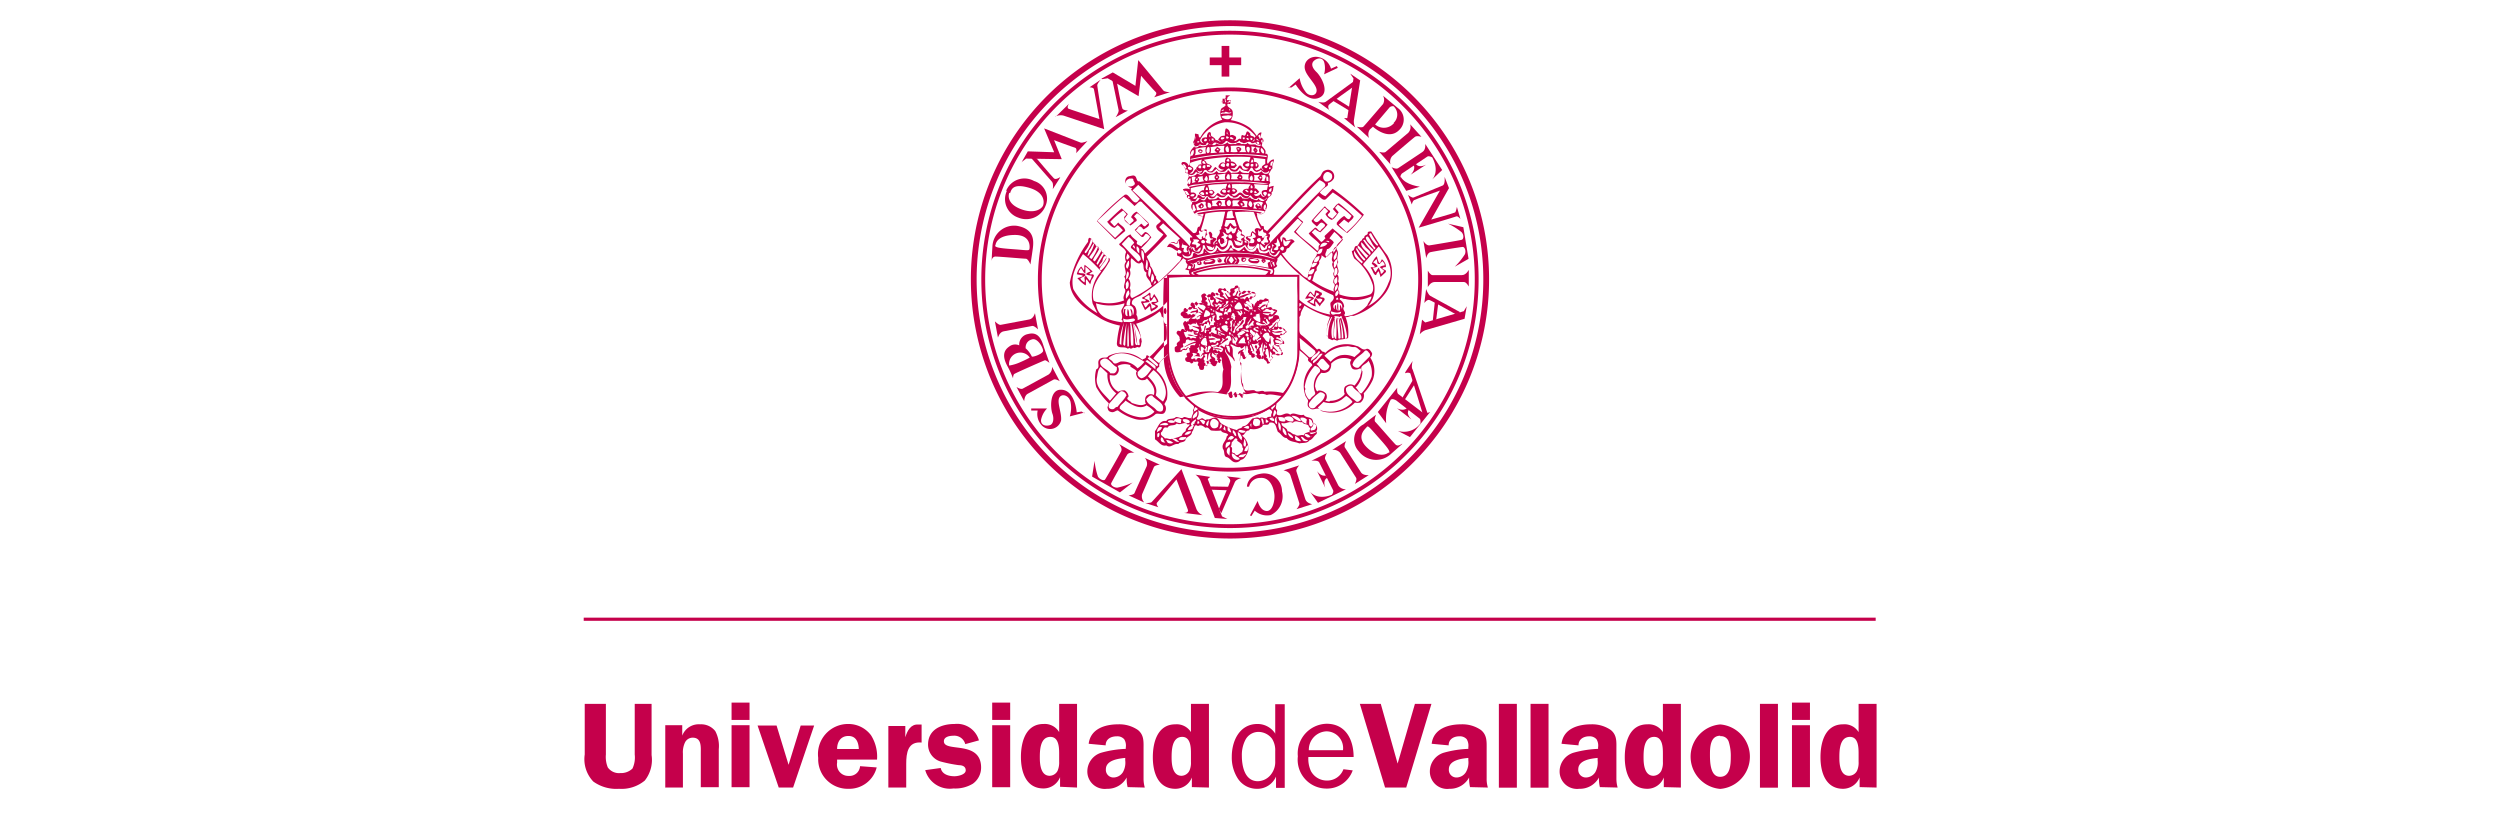 <svg id="Capa_1" data-name="Capa 1" xmlns="http://www.w3.org/2000/svg" viewBox="0 0 221 72"><defs><style>.cls-1,.cls-2{fill:#c5004b;}.cls-2{fill-rule:evenodd;}.cls-3,.cls-4,.cls-5,.cls-6,.cls-7{fill:none;stroke:#c5004b;stroke-miterlimit:3.86;}.cls-3{stroke-width:0.28px;}.cls-4{stroke-width:0.17px;}.cls-5{stroke-width:0.68px;}.cls-6{stroke-width:0.34px;}.cls-7{stroke-width:0.51px;}</style></defs><path class="cls-1" d="M57.6,62.22H56.11V66.7a2.3,2.3,0,0,1-.2,1.24,1.45,1.45,0,0,1-1.07.4,1.21,1.21,0,0,1-1.11-.5,2.44,2.44,0,0,1-.17-1.14V62.22H51.69V66.7a2.85,2.85,0,0,0,.76,2.39,3.48,3.48,0,0,0,2.27.64A3.21,3.21,0,0,0,57,69a2.94,2.94,0,0,0,.6-2.25V62.22"/><path class="cls-1" d="M58.79,69.62h1.58v-3a2,2,0,0,1,.19-1,.76.76,0,0,1,.67-.41c.8,0,.72.82.72,1.38v3h1.59V66.23a2.81,2.81,0,0,0-.31-1.6,1.59,1.59,0,0,0-1.34-.6,1.56,1.56,0,0,0-1.58,1h0v-.92h-1.5v5.48"/><path class="cls-2" d="M66.26,62.11H64.67v1.53h1.59Zm0,2H64.67v5.48h1.59Z"/><polyline class="cls-1" points="71.97 64.14 70.78 64.14 69.71 67.61 68.65 64.14 66.97 64.14 68.84 69.62 70.11 69.62 71.97 64.14"/><path class="cls-2" d="M74,66.21c0-.63.32-1.15,1-1.15s.89.55.92,1.15H74m3.53.94A3.55,3.55,0,0,0,77,65a2.5,2.5,0,0,0-2-1A2.66,2.66,0,0,0,72.33,67,2.61,2.61,0,0,0,75,69.73a2.5,2.5,0,0,0,2.5-1.89l-1.47-.11a.93.93,0,0,1-1,.86A1,1,0,0,1,74,67.42v-.27Z"/><path class="cls-1" d="M78.53,64.14v5.48h1.58V67.53c0-1,.15-2,1.36-1.89V64.05l-.27,0c-.69-.06-1,.55-1.17,1.13h0v-1H78.53"/><path class="cls-1" d="M86.54,65.46A2,2,0,0,0,84.39,64c-1.17,0-2.35.48-2.35,1.83a1.56,1.56,0,0,0,1.08,1.48,12.72,12.72,0,0,0,1.63.33c.29,0,.62.09.62.46s-.66.52-1,.52c-.51,0-1.1-.17-1.21-.73l-1.37.19a2.26,2.26,0,0,0,2.5,1.62A3,3,0,0,0,86,69.28a1.75,1.75,0,0,0,.73-1.42c0-2.47-3.29-1.31-3.29-2.33,0-.4.5-.49.82-.49a1,1,0,0,1,1.07.74l1.17-.32"/><path class="cls-2" d="M89.3,62.11H87.71v1.53H89.3Zm0,2H87.71v5.48H89.3Z"/><path class="cls-2" d="M93.63,67.33a1.87,1.87,0,0,1-.14.81.81.81,0,0,1-.7.44c-.78,0-.87-1-.87-1.59s0-1.85.94-1.85c.72,0,.77.91.77,1.44v.75m1.58,2.29v-7.4H93.63v2.5A1.48,1.48,0,0,0,92.25,64c-1.59,0-2,1.61-2,2.91s.43,2.79,2,2.79a1.58,1.58,0,0,0,1.46-1h0v.85Z"/><path class="cls-2" d="M99.47,67.21a1.7,1.7,0,0,1-.21,1.06,1,1,0,0,1-.8.46.67.67,0,0,1-.7-.73c0-.8,1.11-.94,1.71-1v.21m1.73,2.41a2.85,2.85,0,0,1-.11-.82V66.24c0-.66.06-1.26-.5-1.71a2.9,2.9,0,0,0-1.74-.5c-1.16,0-2.45.39-2.61,1.72l1.5.14c0-.54.44-.8,1-.8a.8.8,0,0,1,.64.26,1.06,1.06,0,0,1,.14.72v.13a9.27,9.27,0,0,0-2.17.34,1.73,1.73,0,0,0-1.23,1.63,1.54,1.54,0,0,0,1.73,1.56,1.92,1.92,0,0,0,1.75-1,3.07,3.07,0,0,0,.08.85Z"/><path class="cls-2" d="M105.28,67.33a1.74,1.74,0,0,1-.14.81.81.81,0,0,1-.69.44c-.79,0-.88-1-.88-1.59s0-1.85.94-1.85c.73,0,.77.91.77,1.44v.75m1.59,2.29v-7.4h-1.59v2.5a1.48,1.48,0,0,0-1.37-.69c-1.6,0-2,1.61-2,2.91s.43,2.79,2,2.79a1.56,1.56,0,0,0,1.45-1h0v.85Z"/><path class="cls-2" d="M112.75,64.88a1.86,1.86,0,0,0-1.59-.88c-1.59,0-2.27,1.51-2.27,2.88a3.41,3.41,0,0,0,.52,1.92,2,2,0,0,0,1.67.93,1.8,1.8,0,0,0,1.72-1.08h0v1h.77v-7.4h-.84v2.66m0,2.37a1.77,1.77,0,0,1-.33,1.12,1.51,1.51,0,0,1-1.2.66c-1.18,0-1.42-1.35-1.42-2.25a2.9,2.9,0,0,1,.32-1.42,1.31,1.31,0,0,1,1.12-.69,1.52,1.52,0,0,1,1.23.61,1.89,1.89,0,0,1,.28,1.09Z"/><path class="cls-2" d="M115.7,66.32a1.63,1.63,0,0,1,1.55-1.67,1.48,1.48,0,0,1,1.47,1.67h-3M118.76,68A1.52,1.52,0,0,1,117.29,69a1.59,1.59,0,0,1-1.4-.83,2.58,2.58,0,0,1-.23-1.25h4c0-1.52-.69-2.94-2.39-2.94a2.62,2.62,0,0,0-2.54,2.88,2.55,2.55,0,0,0,2.52,2.85,2.41,2.41,0,0,0,2.33-1.61Z"/><polyline class="cls-1" points="126.54 62.22 125.08 62.22 123.55 67.5 122.06 62.22 120.21 62.22 122.44 69.62 124.31 69.62 126.54 62.22"/><path class="cls-2" d="M129.8,67.21a1.7,1.7,0,0,1-.22,1.06,1,1,0,0,1-.8.46.67.67,0,0,1-.7-.73c0-.8,1.11-.94,1.72-1v.21m1.73,2.41a2.54,2.54,0,0,1-.11-.82V66.24c0-.66.05-1.26-.51-1.71a2.88,2.88,0,0,0-1.74-.5c-1.15,0-2.45.39-2.61,1.72l1.5.14c0-.54.44-.8.95-.8a.8.8,0,0,1,.65.26,1.12,1.12,0,0,1,.14.72v.13a9.19,9.19,0,0,0-2.17.34,1.73,1.73,0,0,0-1.23,1.63,1.53,1.53,0,0,0,1.72,1.56,1.92,1.92,0,0,0,1.75-1,3.5,3.5,0,0,0,.08.85Z"/><rect class="cls-1" x="132.5" y="62.22" width="1.59" height="7.41"/><rect class="cls-1" x="135.3" y="62.22" width="1.59" height="7.41"/><path class="cls-2" d="M141.23,67.21a1.77,1.77,0,0,1-.21,1.06,1,1,0,0,1-.8.46.67.67,0,0,1-.7-.73c0-.8,1.11-.94,1.71-1v.21M143,69.62a2.85,2.85,0,0,1-.11-.82V66.24c0-.66.06-1.26-.5-1.71a2.9,2.9,0,0,0-1.74-.5c-1.16,0-2.45.39-2.61,1.72l1.5.14c0-.54.44-.8.95-.8a.8.8,0,0,1,.64.26,1.06,1.06,0,0,1,.14.72v.13a9.35,9.35,0,0,0-2.17.34,1.73,1.73,0,0,0-1.23,1.63,1.54,1.54,0,0,0,1.73,1.56,1.92,1.92,0,0,0,1.75-1,3.07,3.07,0,0,0,.08.85Z"/><path class="cls-2" d="M147,67.33a1.74,1.74,0,0,1-.14.81.81.81,0,0,1-.69.44c-.79,0-.88-1-.88-1.59s0-1.85.94-1.85c.73,0,.77.91.77,1.44v.75m1.59,2.29v-7.4H147v2.5a1.48,1.48,0,0,0-1.37-.69c-1.6,0-2,1.61-2,2.91s.43,2.79,2,2.79a1.56,1.56,0,0,0,1.45-1h0v.85Z"/><path class="cls-2" d="M152.07,65.08a.71.71,0,0,1,.75.49,4.17,4.17,0,0,1,.18,1.36c0,.66-.05,1.74-.94,1.74s-.9-1.34-.9-2,.05-1.63.91-1.63m0-1a2.86,2.86,0,0,0,0,5.7,2.86,2.86,0,0,0,0-5.7Z"/><rect class="cls-1" x="155.58" y="62.22" width="1.59" height="7.41"/><path class="cls-2" d="M160,62.11h-1.59v1.53H160Zm0,2h-1.59v5.48H160Z"/><path class="cls-2" d="M164.3,67.33a1.74,1.74,0,0,1-.14.81.81.81,0,0,1-.69.44c-.79,0-.87-1-.87-1.59s0-1.85.94-1.85c.72,0,.76.91.76,1.44v.75m1.59,2.29v-7.4H164.3v2.5a1.46,1.46,0,0,0-1.37-.69c-1.6,0-2,1.61-2,2.91s.44,2.79,2,2.79a1.59,1.59,0,0,0,1.46-1h0v.85Z"/><line class="cls-3" x1="51.6" y1="54.74" x2="165.81" y2="54.74"/><path class="cls-2" d="M108.52,8.58c0,.12-.06.14-.06.27l.31,0,0,.32c-.1.09-.29-.12-.27.12s.46.29.47.61a1,1,0,0,1-.17.72,4,4,0,0,1,1.69.68,3.93,3.93,0,0,1,.61.72c.12-.14.19-.33.41-.31,0,.15-.12.34,0,.48a.27.27,0,0,1,.16.36c-.12.08-.09.22-.14.32.14.22.46.41.31.71.51,0,0,.64.24.91.1-.16.29-.41.54-.39,0,.23-.22.52-.12.76-.17.15-.22.38-.37.53.24.22,0,.55.17.77-.12.15-.19.2-.12.39a1.5,1.5,0,0,1,.44-.12c-.12.14,0,.46-.22.58.12.37-.38.36-.39.71-.26.11,0,.28,0,.45a1.21,1.21,0,0,1-.27.64c-.22.06-.35.23-.63.19a2.2,2.2,0,0,0,.44,1c.23-.12.16.17.19.24s.19.1.26.2c1.63-1.68,3-3.27,4.63-4.78.19-.11.19-.45.45-.57s.46-.12.68.06a.6.6,0,0,1,.15.63.78.78,0,0,1-.54.39.22.22,0,0,1-.07.29v0a2.25,2.25,0,0,0-.63.56,1.25,1.25,0,0,0,.5.33l.63-.67a24.13,24.13,0,0,1,2.77,2.3,12,12,0,0,1-1.48,1.62,7.76,7.76,0,0,1-.92-.75v-.15a2.21,2.21,0,0,1,.65-.61c.14.08.38.49.55.16l.11-.16a8.59,8.59,0,0,0-1.22-1l-.24.29.32.39c-.17.22-.32.53-.61.67a1,1,0,0,1-.56-.52l.25-.27c-.17-.07-.3-.46-.46-.15l-.85.94c.26.4.48.1.7-.11l.55.53c-.21.26-.41.44-.64.68a1.75,1.75,0,0,1-.47-.29l-.29.29.83.85c.16-.05.24-.2.34-.28h0c.12-.08-.12-.15,0-.29l.67-.63.88.75c0,.46-.76.61-.49,1.16.24.36-.15.77.12,1.06-.32.37.24.73-.1,1.1.17.16.12.41.08.63.26.28-.19.62.1.89l0,.24a3.91,3.91,0,0,0,2.74,0c.28-.16.28-.53.23-.82a4.83,4.83,0,0,0-1.64-2.35,2.11,2.11,0,0,1-.22-.67c.32,0,.13-.46.46-.44.19-.14.2-.41.44-.5,0-.13.09-.17.2-.22,0-.32.33-.17.31-.46,0-.1.22-.1.31-.1.46.7.87,1.41,1.4,2.08a3.07,3.07,0,0,1-.16,3.39,5.74,5.74,0,0,1-2.81,2c-.31-.07-.41.14-.7.1a4.14,4.14,0,0,1,.22,1.86,4,4,0,0,1-.83.14c-.19.23-.36-.16-.56.05a2.34,2.34,0,0,0-.45-.19,2.88,2.88,0,0,1,0-1.07c0-.28.21-.6.22-.81a7.86,7.86,0,0,1-2.24-1c-.11.27-.35.55-.33.85l-.15.19c.1.55-.24,1.31.3,1.63a15,15,0,0,1,1.3,1.23c.32-.26.34.24.61.19l.11.1a2.65,2.65,0,0,1,2.79-.61c.32.05.49.46.89.24.23,0,.35.2.46.39a.43.43,0,0,1-.16.39,2.15,2.15,0,0,1,.21,2,4.4,4.4,0,0,1-.79,1.16.78.78,0,0,1-.29.82,1.35,1.35,0,0,1-.49,0,2.85,2.85,0,0,1-3,.73c-.25-.48-.7.1-1-.26-.23-.11-.18-.39-.14-.57s-.24-.4-.26-.6A2.56,2.56,0,0,1,116,32.3c0-.28-.5-.29-.34-.62a6.63,6.63,0,0,0-.82-.73,6.13,6.13,0,0,1-2.06,4.62c.17.22-.15.49.12.68,0,.15-.09.32,0,.41.46.22.7-.33,1.16,0,.31-.29.75.15,1.18,0,.18.27.49.18.73.37a.73.73,0,0,1,.1.61c-.08.16-.32.24-.17.43.15-.07.36,0,.43-.25s0-.28-.19-.36.08,0,.12,0a.6.6,0,0,1,.15.6c-.07,0,0,0-.1.07.1-.05.12.17.07.24-.26.18-.33.47-.63.56-.19.3-.63.19-.89.27-.37-.17-.87-.12-1.12-.48-.36,0-.48-.39-.77-.54-.2-.38-.12-.91-.75-.82-.1.39-.54,0-.65.34a1.25,1.25,0,0,1-1,.22c-.14,0-.09.11-.19.14-.32,0-.29.37-.58.44a1.47,1.47,0,0,1,.53,1.42c-.15.3-.29.69-.65.73a.54.54,0,0,1-.44.22c-.36,0-.5-.39-.8-.46s-.15-.53-.33-.72c-.15-.51.26-.64.33-1.1l.13-.14c-.1-.24-.52-.12-.63-.39a3.89,3.89,0,0,1-.83,0c-.19,0-.27-.38-.55-.24-.17-.12-.37-.33-.66-.15-.39-.3-.32.37-.53.5,0,.43-.54.38-.59.77-.18.21-.48.1-.62.32-.41-.1-.68.41-1.06.11-.46.13-.68-.36-1-.53l0-.73c.27-.33.41-1,1-.89.17-.31.63-.1.85-.36.29,0,.51.21.71,0,.24,0,.46.19.69.05,0-.24.24-.42.1-.64.39-.6-.5-.7-.72-1.16a6,6,0,0,1-1.46-3.7h-.12c-.21.34-.75.51-.67,1-.08.08-.3.2-.22.36a2.71,2.71,0,0,1,.89,2.55l-.22.41a.6.6,0,0,1,0,.77c-.19.2-.58,0-.77.1a1.93,1.93,0,0,1-1.93.41,4.52,4.52,0,0,1-1.41-.73c-.19,0-.32.2-.56.15s-.31-.14-.36-.43l.12-.35a6.11,6.11,0,0,1-1.11-1.43,2.89,2.89,0,0,1,0-1.57c.41-.17,0-.63.3-.9s.62,0,.77-.28a2.77,2.77,0,0,1,3,.33c.08-.09.32-.07.34-.28s.19-.07.27,0v.05c.55-.44,1-1.07,1.52-1.57a4.5,4.5,0,0,0,0-1.16s-.07-.07-.12-.05.15,0,.12-.13c-.38-.11-.1-.58-.43-.68a.71.71,0,0,0-.17-.45,6.44,6.44,0,0,1-2.08,1.09,4.45,4.45,0,0,1,.5,1.6c-.09.17,0,.46-.26.5-.18-.14-.3.15-.51,0a.23.23,0,0,1-.27.08c-.07-.1-.14.07-.24,0-.31-.22-.89.09-.92-.42a8.63,8.63,0,0,1,.27-1.6,5.81,5.81,0,0,1-1.67-.6c-1.09-.7-2.69-1.64-2.76-3.2a8.85,8.85,0,0,1,1.62-3.61c0-.12,0-.24.09-.35.39.07.24.45.54.57,0,.25.36.1.29.39.27,0,.21.32.45.37,0,.22.28.19.25.45s-.48.64-.61,1l.12.12A2.75,2.75,0,0,0,98,23l0-.22c.19.1.1.34,0,.44-.58,1.06-1.65,1.91-1.33,3.33.15.17.41.15.6.18a3.66,3.66,0,0,0,2.11-.18c-.24-.4.31-.77,0-1.09-.07-.39.25-.67,0-1,.39-.41-.22-.89.17-1.32a1,1,0,0,1,0-.85c-.1-.31-.39-.43-.61-.66v-.07c.37-.27.54-.68,1-.84.09.24.41.43.6.62-.07.11-.09.23.06.29l.29.15c.24-.33.67-.51.77-.87-.12-.09-.19-.22-.34-.24s-.17.41-.44.24l-.57-.58.57-.56c.12.05.18.25.35.24l.28-.27c-.36-.26-.6-.69-1-.89l-.26.27c.1.15.43.36.08.5a1.87,1.87,0,0,1-.42.32c-.17-.22-.66-.41-.51-.78l.19-.21a3.39,3.39,0,0,0-.31-.34,8.48,8.48,0,0,0-1.14,1c.1.13.24.23.35.39.16-.07.24-.21.36-.33.24.29.58.38.62.75l-.89.75-1.62-1.63a20.36,20.36,0,0,1,2.49-2.34h.12c.37.13.7,1.14,1.11.47l.08-.08-.78-.82.1-.15c-.24,0-.44-.22-.56-.43s0-.56.29-.61.39-.12.54,0,.12.52.39.45c1.61,1.52,3.09,3,4.74,4.57.51.07.21-.58.56-.56a3.62,3.62,0,0,0,.29-.9c-.24-.16-.83-.07-.85-.52a.5.5,0,0,1-.15-.54c.08-.07.08-.26,0-.29-.07-.27-.51-.17-.39-.55-.14-.11-.14-.39-.36-.42v-.09a.73.73,0,0,1,.58,0c.06-.26-.43-.36-.07-.56-.34-.29.25-.58-.12-.85-.17-.05-.19-.29-.17-.43-.17-.1-.19-.31-.36-.36,0-.08,0-.15.09-.2a.46.46,0,0,1,.51.24v.08c.27-.15.07-.66.22-.87-.15-.24,0-.49.17-.68s.24-.19.12-.32a.28.28,0,0,1,0-.36,1.18,1.18,0,0,0,.08-.56c0-.1.19,0,.28,0s0,.33.2.29a3.16,3.16,0,0,1,1.94-1.56,1,1,0,0,1-.13-.89c.06-.26.47-.19.4-.53l-.23,0a1.41,1.41,0,0,1,0-.46l.26.06,0-.34.4,0m0,.41h.06v.1A.28.28,0,0,1,108.4,9s-.05.05-.11.05c0-.19-.05-.25,0-.41C108.41,8.7,108.23,9.16,108.57,9ZM108,9c0-.08.13,0,.22,0s-.16,0-.22.05h0V9h0Zm.39.31v.05l-.09-.1S108.38,9.29,108.38,9.33Zm0,.27h0v.22h0Zm-.19.21c-.07-.06-.19.08-.22,0l.17-.14C108.19,9.67,108.14,9.72,108.16,9.81Zm.58-.06s-.07.09-.11,0l0-.12A.16.16,0,0,1,108.74,9.75Zm.08.24c-.25.16-.66,0-.93.12-.06-.07.06-.1.11-.14h.16s0,0,0,.06c.12-.31.38.06.6-.09Zm0,.26c.07.15-.1.24-.22.3a.79.79,0,0,1-.65-.18c0-.17.41-.1.56-.16Zm2.2,1.8c-.38.16.08.48-.41.48.12,0,.19-.15.24-.25,0-.35-.43-.12-.36-.46-.12-.07-.14-.19-.27-.18s-.09.48-.34.35-.17.2-.21.34c-.22-.19-.34.22-.63.15.14-.07.36-.36,0-.48a.3.3,0,0,0-.34,0c0-.2,0-.42-.23-.58s-.18.17-.23.28V12c-.13,0-.34,0-.44.14l-.14.17c0,.12.16.13.19.22s-.22-.19-.44-.14c0-.15-.21-.27-.34-.35s0-.29-.14-.35-.24.16-.27.28v.17c-.19,0-.44,0-.48.24a.35.35,0,0,0,.21.29c-.17,0-.34-.12-.34-.31a3,3,0,0,1,2.19-1.55A3.3,3.3,0,0,1,111,12.05Zm-2.4-.17h-.19c-.07-.08,0-.18,0-.27S108.48,11.83,108.57,11.88Zm-1.59.23a.35.35,0,0,0-.2,0l.1-.31C106.91,11.9,107,12,107,12.11Zm3.36-.07c-.07,0-.17,0-.21,0l.06-.17C110.29,11.83,110.3,12,110.34,12Zm1-.12c-.1.12.09.19,0,.34s-.09-.1-.16-.15S111.26,11.9,111.36,11.92Zm-5.74.46h-.05l.08-.33C105.76,12.16,105.67,12.29,105.62,12.38Zm2.95-.22a.2.2,0,0,1-.19.12.14.14,0,0,1,0-.23Zm-.41,0c0,.14,0,.12-.16.19a.11.11,0,0,1-.15-.12C108,12.11,108,12.14,108.16,12.14Zm.85.12c-.12.13-.22,0-.34,0C108.69,12,109,12.16,109,12.26Zm1,.05c-.06,0-.09,0-.18,0l-.06-.12C109.84,12.16,110.15,12.07,110,12.31Zm.34-.05c0,.1-.07.08-.12.12l-.11-.1C110.17,12.17,110.29,12.17,110.36,12.26Zm.32,0c-.05.07-.07.16-.17.12l-.05-.17C110.53,12.19,110.63,12.14,110.68,12.22Zm-3.41.16a.55.55,0,0,1-.22,0v-.18C107.15,12.24,107.36,12.22,107.27,12.38Zm4,0a.28.28,0,0,1-.27-.1l0-.07A.3.3,0,0,1,111.24,12.38Zm-4.63-.1c0,.17-.12.18-.22.17S106.49,12.19,106.61,12.28Zm.29.15s0,0-.07,0,0-.14,0-.17S107,12.38,106.9,12.43Zm4.68.07c0,.05-.13.12-.17,0s0-.12.07-.19S111.62,12.41,111.58,12.5Zm-5.69.07s-.1-.07-.17,0c0-.14.14-.15.21-.1Zm3.34,0,.27-.19c0,.17.22.14.33.24.27,0,.49-.29.73,0,.12,0,.24,0,.31-.1,0,.1.29.32.49.2l0,0s0,.07,0,.1c-.14.1-.21,0-.36,0-.17-.24-.61.1-.8-.25-.12.23-.36.08-.55.13a.37.37,0,0,0-.51,0c-.2-.05-.63.12-.71-.17a.84.84,0,0,1-1,.1c-.08.27-.44.1-.61.15,0-.05,0-.07-.07-.1a.66.66,0,0,1-.7.17c-.13-.09-.2.14-.36.14s-.17,0-.25-.09c.15,0,.46,0,.53-.2a.6.6,0,0,0,.56.05c0-.07.1-.26.17-.15a.35.35,0,0,0,.39.15c.24-.46.55.1.89-.07s.22-.34.46-.22A.7.7,0,0,0,109.23,12.62ZM108,12.5l.12-.07h.06Zm-.82.07.15-.09-.1.09Zm-1.6.13a.17.17,0,0,1-.12,0l.12-.12Zm5.74,0c-.09.12-.19,0-.24-.1S111.33,12.5,111.31,12.65Zm-1.26.24c0,.15,0,.39.12.51h-.67c.16-.08.34-.29.11-.41s-.23,0-.31,0,.08.34.1.39a1.9,1.9,0,0,1-.63,0,1,1,0,0,0,0-.53C109.15,12.87,109.59,12.86,110.05,12.89Zm-1.42.43c0,.1-.2.1-.25,0s-.1-.25,0-.37l.12-.09A.49.49,0,0,1,108.63,13.32Zm-.4-.43a.79.79,0,0,0,0,.54h-.5l.16-.29c-.12-.06-.19-.17-.33-.2,0,.14-.3.22-.15.38l.17.11a2.78,2.78,0,0,1-.58.05.84.84,0,0,0,0-.52A7.27,7.27,0,0,1,108.23,12.89Zm3.13.12a.43.43,0,0,0,0,.47h-.33c.05-.08.21-.22.07-.32A1.14,1.14,0,0,1,111,13c-.1.08-.27.2-.17.35l.12.12-.34,0a1.17,1.17,0,0,0,0-.53Zm-.88.17-.07.22c-.12.07-.19-.1-.22-.22C110.1,12.87,110.53,12.92,110.48,13.18ZM106.61,13a.89.89,0,0,0,0,.56l-1,.17c.12-.17.07-.36.08-.58A7.13,7.13,0,0,1,106.61,13Zm.32.37c0,.11-.1.16-.17.18-.19-.16-.09-.29-.05-.5C107,12.87,106.93,13.2,106.93,13.36Zm2.63-.18c-.06.07-.12,0-.16,0l0-.08S109.59,13.09,109.56,13.18Zm2.19.32-.07.07a.36.36,0,0,1-.22-.43l.07-.08C111.63,13.2,111.77,13.3,111.75,13.5Zm-5.47-.07-.12.12c-.1-.08-.32-.12-.22-.29S106.42,13.26,106.28,13.43Zm1.43-.17c-.06.09-.08-.06-.15,0l0-.07C107.66,13.11,107.73,13.16,107.71,13.26Zm3.34.06H111l0-.1S111.05,13.25,111.05,13.32Zm-5.52,0a.49.49,0,0,1-.15.44c-.07,0-.14,0-.15-.06S105.35,13.2,105.53,13.28Zm.69.05-.06.1-.15-.1c0-.05.09-.1.14-.05S106.18,13.32,106.22,13.33Zm5.74.46v.05a18.22,18.22,0,0,0-6.61.22s-.12,0-.14-.05h0a16.78,16.78,0,0,1,4.72-.43A17.31,17.31,0,0,1,112,13.79Zm-1.43.1c0,.14-.14.26-.09.43a.3.3,0,0,0-.36-.08c-.1.06-.34.27-.13.42a.55.55,0,0,0,.41.19.37.37,0,0,1-.4.08c-.2,0-.15-.46-.44-.32a1,1,0,0,1-.29.34.45.45,0,0,1-.44-.17v0a.53.53,0,0,0,.39,0c0-.1.26-.17.1-.29a.49.49,0,0,0-.49-.26c.08-.18-.12-.3-.27-.35s-.21.18-.23.32.06.1,0,.17a.33.33,0,0,0-.38,0c-.12.13-.3.3-.12.44s.29.13.41.12a.39.39,0,0,1-.44.08l-.31-.3c-.2.12-.18.37-.44.39a.38.38,0,0,1-.26-.07c.16,0,.29-.22.38-.36-.1-.24-.5-.17-.51-.42l-.21-.17A16.83,16.83,0,0,1,110.53,13.89Zm1.32.12,0,.43c-.14.1-.46.24-.22.46l.08.1c-.12,0-.13-.14-.27-.22,0,.15-.24.2-.39.24l-.17-.17a.34.34,0,0,0,.39-.22.43.43,0,0,0-.26-.36c-.29.07-.06-.32-.27-.38Zm-3.18.21a.31.31,0,0,1-.26-.05l.14-.22A.26.26,0,0,1,108.67,14.22Zm-2.45.29c-.06-.07-.17,0-.26,0,0,.17-.37.25-.14.47s.33.07.46.05a.24.24,0,0,1-.27.18c-.14-.07-.19-.26-.31-.31-.18.12-.22.54-.54.36a.45.45,0,0,0,.32-.31c.07-.36-.49-.22-.25-.61a6.8,6.8,0,0,1,1-.28C106.25,14.18,106.13,14.29,106.22,14.51Zm4.56-.19c-.07-.05-.15,0-.22,0l.1-.28C110.73,14.1,110.82,14.18,110.78,14.32Zm-4.22.14c-.11-.06-.36,0-.23-.28l.07,0A.29.29,0,0,1,106.56,14.46Zm5.89.13a.39.39,0,0,1-.15,0c0-.17,0-.32.17-.37S112.45,14.47,112.45,14.59Zm-3.27-.05a.39.39,0,0,1-.34.05c0-.07-.07-.22,0-.22S109.09,14.46,109.18,14.54Zm-.55.07c0,.1-.11.07-.22,0a.19.19,0,0,1,.09-.24C108.62,14.4,108.7,14.47,108.63,14.61Zm1.81-.15c0,.17-.07.23-.25.2,0-.07-.14-.05-.13-.12S110.39,14.35,110.44,14.46Zm.68.2H111v-.27C111,14.42,111.24,14.51,111.12,14.66Zm-2.84,0c-.09.12-.21,0-.29,0l-.1-.1C108,14.37,108.35,14.37,108.28,14.63Zm2.5,0c-.08,0-.22.05-.22-.07a.11.11,0,0,1,.1-.15C110.76,14.46,110.85,14.54,110.78,14.66Zm-3.8,0c-.08.1-.15,0-.22.05s-.05-.12-.09-.17S107,14.59,107,14.68Zm-2.09.15a.41.41,0,0,1-.19,0l-.14-.34C104.78,14.49,104.82,14.71,104.89,14.83Zm7.19-.2c-.06.12-.09.27-.24.17s-.1-.11,0-.17S112,14.63,112.08,14.63Zm-5.9.2a.2.2,0,0,1-.25-.05c0-.12.12-.24.25-.15Zm.38-.2c0,.08,0,.28-.12.22s-.12,0-.12-.07A.16.16,0,0,1,106.56,14.63Zm-1.18.27a.2.2,0,0,1-.34,0c-.07-.05,0-.15,0-.17A.37.37,0,0,1,105.38,14.9Zm4.84.22c.29.07.27-.48.51-.29a.49.49,0,0,0,.39.34c.09-.05.26-.08.33-.19.22.16.3.35.63.19a.1.1,0,0,1,.12-.07c0,.14-.14.26-.29.24a.39.39,0,0,1-.38-.24.64.64,0,0,1-.53.18v0c-.2.09-.42-.51-.61,0-.27-.06-.65.07-.78-.27-.14.34-.52.17-.77.26l-.29-.28c-.09.41-.5.21-.82.28l-.19-.19a.68.68,0,0,1-.76.22c-.11,0-.16-.19-.27-.12s-.18.24-.35.26a1.29,1.29,0,0,1-.34-.14c-.12.2-.34.22-.54.27a.2.2,0,0,1-.24-.12h0c.08-.07.23,0,.32,0a.57.57,0,0,0,.37-.31c.09.14.23.12.35.19.37.12.22-.51.61-.29.08.17.29.19.49.17l.36-.32a.63.63,0,0,0,.61.27c.26,0,.43-.54.6-.17a.56.56,0,0,0,.61.1l.24-.29A.74.74,0,0,0,110.22,15.12Zm2.15-.32c0,.06-.11.13-.19.13l0-.17Zm-7.36.25a.25.25,0,0,1-.07.23c-.07,0-.1,0-.16-.07l.06-.26A.14.14,0,0,1,105,15.05Zm12.71.33a.41.41,0,0,1-.06.47.52.52,0,0,1-.47.16.42.42,0,0,1-.22-.41.54.54,0,0,1,.23-.38C117.41,15.12,117.58,15.28,117.72,15.38Zm-9.39,0a.62.62,0,0,0,0,.48c-.19,0-.46,0-.69,0,0-.05.16-.14.14-.24s-.14-.17-.19-.22A5.58,5.58,0,0,0,108.33,15.34Zm2.08,0a.65.65,0,0,0,0,.51,3.64,3.64,0,0,0-.67-.05.24.24,0,0,0,0-.38c-.06-.1-.22-.13-.26,0l-.14.23.14.12a4.17,4.17,0,0,1-.66,0,.72.72,0,0,0,0-.48Zm-1.69.35v.09c-.15,0-.32,0-.31-.19l.11-.25C108.72,15.34,108.72,15.56,108.72,15.73Zm2.62-.29c0,.09-.1.14-.17.23l.23.27-.55,0a.89.89,0,0,0,0-.51A1.13,1.13,0,0,0,111.34,15.44Zm-3.85,0c-.2.14-.13.32,0,.44-.2.05-.44,0-.66.05a.61.61,0,0,0,0-.44A4.54,4.54,0,0,1,107.49,15.41Zm3.26.31c0,.07,0,.22-.17.17s-.12-.27,0-.39S110.71,15.63,110.75,15.72Zm1.14-.17c0,.12-.15.27-.09.39h-.32a.33.33,0,0,0,0-.5C111.62,15.51,111.79,15.39,111.89,15.55Zm-5.45.41-.55.1c0-.09.17-.21.1-.33l-.12-.11c0-.09.36-.06.45-.12C106.32,15.63,106.3,15.89,106.44,16Zm.32-.23c0,.06,0,.21-.1.21s-.15-.1-.21-.15l.16-.28C106.67,15.51,106.71,15.67,106.76,15.73Zm5.37.21s-.11,0-.16,0a.8.8,0,0,1,0-.41C112.2,15.63,112.09,15.84,112.13,15.94Zm-4.5-.26h-.12l0-.12C107.63,15.58,107.7,15.63,107.63,15.68Zm2.06,0h-.12l0-.12S109.78,15.62,109.69,15.68Zm-4-.08c0,.17-.23.37.06.42v0l-.39.1c.15-.2-.24-.63.24-.56Zm5.81.08c-.06.05-.06.05-.15,0S111.5,15.55,111.51,15.68Zm-6.25.21c0,.1,0,.24-.08.32S105,16.06,105,16,105.28,15.56,105.26,15.89Zm-5.06,0c.07.12.21.28.07.4a.52.52,0,0,1-.53.1c-.14-.1-.27-.31-.17-.46s.19-.14.29-.21C100,15.82,100.12,15.7,100.2,15.9Zm5.64,0-.12-.05C105.72,15.73,106,15.73,105.84,15.89Zm11.3.53c-1.71,1.67-3.51,3.56-5.08,5.23-.09.1,0,.29-.15.34s-.28.15-.4,0a.76.76,0,0,1-.1-.48c.17.09.26.31.43.36,0-.39.71-.36.34-.76,0-.18.22-.35,0-.52l-.1.06c1.58-1.69,3-3.24,4.58-4.79C116.83,16,117.26,16.23,117.14,16.42Zm-5-.26c-.73.12-1.59-.15-2.34-.09a18.27,18.27,0,0,0-4.68.4l-.07,0c.27-.27.8-.19,1.12-.27a21.57,21.57,0,0,1,5.68-.07Zm-3.67.09c0,.15-.17.25-.06.42a.3.3,0,0,0-.35,0c-.08.1-.25.19-.15.34a.55.55,0,0,0,.5.14.56.56,0,0,1-.46.06l-.28-.22c-.12.09-.23.27-.37.34a.42.42,0,0,1-.29-.07v-.06c.15.08.27-.11.37-.23a.44.44,0,0,0-.25-.25l-.24.05a.68.68,0,0,0-.12-.44C107.41,16.26,107.82,16.3,108.46,16.25Zm2.07.05a.44.44,0,0,0-.17.34.51.51,0,0,0-.45.1l-.08.15a.52.52,0,0,0,.56.28c0,.15-.24.11-.33.08s-.27-.31-.45-.29-.36.39-.62.27l-.13-.12a.53.53,0,0,0,.52-.28.41.41,0,0,0-.49-.23c.07-.13,0-.27,0-.37A12.86,12.86,0,0,1,110.53,16.3Zm-5.13,4.63h-.19a.36.36,0,0,0,.1.38,1,1,0,0,0-.13.37c.13.19.49,0,.42.34.07.09.16.14.19.07s0,0,0,.05.12-.14.19-.22l.15-.12a.36.36,0,0,1-.15.39c-.17,0-.39,0-.48-.15s-.08-.16-.13-.22c-.21-.05-.26.08-.31.22s.19.34,0,.44H105a.32.32,0,0,0,.21-.12c0-.22-.27-.48,0-.61-.67-.8-1.54-1.48-2.2-2.23-1-.91-1.93-1.86-2.9-2.75l.51-.49C102.21,17.88,103.88,19.38,105.4,20.93ZM112,16.79c-.17,0-.52,0-.46.27s.14.24.28.33a.26.26,0,0,1-.33-.17l-.06-.09a.4.4,0,0,1-.48.17l-.12-.12a.61.61,0,0,0,.49-.22c-.12-.12-.27-.39-.46-.29.14-.14,0-.29,0-.39l1.23.07Zm-3.2-.17-.25-.05c0-.12,0-.19.1-.27S108.79,16.48,108.77,16.62Zm-2.23-.22a.64.64,0,0,0-.14.43c-.1-.07-.3.06-.41.2s.17.22.29.3l.21,0c0,.14-.16.16-.26.1a.63.63,0,0,0-.36-.22c-.05.17-.1.39-.32.38l-.17-.09a.35.35,0,0,0,.34-.24c0-.13-.12-.2-.22-.24l-.27,0c0-.12,0-.27,0-.39A9.17,9.17,0,0,1,106.54,16.4Zm4.16.24-.17,0c0-.05,0-.14,0-.2C110.64,16.25,110.8,16.57,110.7,16.64Zm-3.92.15c-.09,0-.22.05-.24-.05l.08-.19C106.76,16.55,106.78,16.69,106.78,16.79Zm5.47.15h-.11a.29.29,0,0,1,.26-.32C112.37,16.71,112.45,17,112.25,16.94Zm-3.07-.05c-.05.09-.19.05-.27,0a.19.19,0,0,1,.08-.19C109,16.79,109.28,16.74,109.18,16.89Zm-.83.12a.26.26,0,0,1-.36-.12C108.05,16.71,108.48,16.69,108.35,17Zm.34,0c-.09,0-.17,0-.23-.08s.11-.07.16-.14S108.72,16.89,108.69,17Zm1.55-.2s0,.05,0,.07.12,0,.08,0V17c-.15,0-.2-.12-.3-.17C110.12,16.79,110.13,16.76,110.24,16.79Zm.44.24s-.1,0-.15,0-.07-.13,0-.22S110.83,16.93,110.68,17Zm.41,0c-.09,0-.22.07-.24,0l0-.11C111,16.77,111,16.93,111.09,17Zm-6,.18h-.27l-.15-.34C105,16.79,105,17.1,105.14,17.17Zm2.08-.18c0,.11-.19.07-.27,0s0-.15.07-.19S107.2,16.88,107.22,17Zm-.43.12h-.17c0-.15-.06-.17.11-.2A.19.19,0,0,1,106.79,17.11Zm13.6,1.95a8.94,8.94,0,0,1-1.33,1.41l-.7-.67.48-.45.39.29c.12-.19.43-.33.45-.58a13.47,13.47,0,0,0-1.3-1.15c-.27.09-.34.33-.54.5l.37.42-.41.45c-.14-.1-.53-.27-.36-.43s.22-.22.09-.32a1.48,1.48,0,0,1-.39-.36c-.43.43-.77.82-1.18,1.28.07.22.31.34.46.51.17-.1.32-.48.56-.29.46.24-.15.43-.24.7-.18,0-.28-.29-.47-.31l-.56.51c.25.38.75.62,1,1-.25.1,0,.46-.25.54-.6-.61-1.4-1.09-1.89-1.7l.65-.84c-.14-.18-.41-.27-.45-.47.58-.5,1.21-1.26,1.77-1.84.23.11.41.46.69.29l.61-.6C118.77,17.62,119.57,18.32,120.39,19.06Zm-8.38-2-.09.17c-.18.07-.15-.13-.25-.2A.19.19,0,0,1,112,17.06Zm-5.56.11c-.13.06-.27-.07-.35-.11C106.18,16.86,106.47,17,106.45,17.17Zm5.85.06a.15.15,0,0,1-.21.05c0-.06,0-.15,0-.2S112.4,17.11,112.3,17.23Zm-6.7-.05a.14.14,0,0,1-.17.12c-.08,0-.24,0-.15-.12S105.5,17.17,105.6,17.18Zm3.39.21a.51.51,0,0,0,.57-.21c.2-.07.22.17.4.22a.51.51,0,0,0,.45,0c0-.07.07-.17.15-.18s.24.42.56.3c.31-.39.62.45.85-.13h0c.07.17-.12.2-.22.29s-.41,0-.48-.21c-.1.31-.37.1-.56.05s-.16-.24-.24-.12-.41.12-.65.07c0-.08-.07-.14-.17-.19-.2.31-.49.21-.8.19l-.27-.22c-.12.27-.41.31-.72.27l-.17-.17c-.14.24-.39.19-.66.22s-.17-.17-.29-.24c-.12.14-.16.38-.39.31s-.17-.17-.34-.13c-.07.25-.29.25-.5.29a.26.26,0,0,1-.27-.16c.12,0,.34.24.51,0l.15-.24c.19.07.38.2.6.12,0-.17.2-.36.36-.17a.41.41,0,0,0,.54.05l.19-.22a.67.67,0,0,0,.66.18c.14-.08.19-.27.4-.27A.55.55,0,0,0,109,17.39Zm-3.81,0v.07H105s0-.12.05-.17S105.11,17.37,105.18,17.4Zm-4.93.77c.27-.07.5-.68.79-.26l1.6,1.57c-.12.26-.5.31-.39.6s.4.39.61.61a15,15,0,0,1-1.62,1.67c-.09-.18-.14-.41-.37-.44a7.72,7.72,0,0,0,.93-1c-.18-.18-.3-.44-.56-.46l-.32.31-.5-.46c.17-.07.26-.51.5-.27.1,0,.12.27.27.15s.58-.27.31-.59l-1-.94a.93.93,0,0,0-.49.49c.09.12.39.28.1.43l-.24.22-.47-.49.32-.43-.54-.51c-.41.34-.86.78-1.25,1.16l0,0-.05,0c.15.22.46.58.69.55l.24-.22c.17.07.33.32.48.44l-.7.68L97,19.52c.82-.74,1.5-1.45,2.34-2.12A6.93,6.93,0,0,1,100.25,18.17Zm9.15-.26.22.28a3.81,3.81,0,0,0-.68,0c.14-.15-.08-.43.09-.53l.59,0Zm-1.07-.22a.51.51,0,0,0,.07.48l-.51,0a.27.27,0,0,0-.06-.49c-.17,0-.2.18-.32.24l.17.25-.53,0c.1-.14,0-.33,0-.46A5.14,5.14,0,0,1,108.33,17.69Zm.51.17c0,.14-.07.38-.27.28a.3.3,0,0,1,0-.46C108.74,17.61,108.75,17.78,108.84,17.86Zm1-.12c.12-.1.36,0,.47,0,0,.16-.11.36,0,.52l-.51,0c0-.12.24,0,.24-.22a.5.5,0,0,0-.24-.31Zm.83.48s-.08.07-.15,0-.17-.16-.12-.29C110.46,17.51,110.83,18,110.66,18.22Zm1-.32a.87.87,0,0,0-.16.49l-.22,0v-.05c.07,0,.17.05.21,0a.45.45,0,0,0-.23-.41c-.17,0-.2.13-.3.22l.17.27-.34-.05a.48.48,0,0,0,0-.49C111,17.86,111.41,17.76,111.62,17.9Zm-5.05,0c-.1.18.12.37.05.49-.29-.05-.54.17-.86.14a.74.74,0,0,0-.11-.48C105.86,18,106.33,17.76,106.57,17.85Zm.48.24a.16.16,0,0,1-.07.17c-.12,0-.24,0-.25-.14l0-.29A.23.23,0,0,1,107.05,18.09Zm2.78-.07c-.14.17-.19-.12-.22-.12S109.81,17.91,109.83,18Zm-3.44.1c-.06.15-.26.31-.43.12s.07-.22.14-.33S106.32,18,106.39,18.12Zm1.5-.17s-.07.15-.16.1l0-.05C107.7,18,107.82,17.88,107.89,18Zm4,.51c-.1.1-.22-.1-.22-.15s0-.31.17-.34A.42.42,0,0,1,111.85,18.46Zm-.57-.39a.11.11,0,0,1-.19,0C111.1,18,111.21,18,111.28,18.07Zm-5.63.32c0,.12-.08.12-.15.22-.2-.06-.12-.37-.15-.52C105.53,17.93,105.62,18.24,105.65,18.39Zm.58-.27-.07.12c-.08,0-.13-.14,0-.19A.13.13,0,0,1,106.23,18.12Zm5.52.54a1.27,1.27,0,0,1-.63.26c-.08,0-.05-.12-.12-.17.16-.07.36.14.46-.07a15.07,15.07,0,0,0-5.64.05l-.06.07c.13.12.37,0,.56,0,0,.09,0,.17-.09.22-.29,0-.42-.12-.68-.22.29-.29.77-.24,1.23-.32a15.84,15.84,0,0,1,3.83,0A6.33,6.33,0,0,1,111.75,18.66Zm-2.69.48a1.93,1.93,0,0,1-.73.05c.1-.2,0-.66.3-.61C109.09,18.43,108.89,19,109.06,19.14Zm-1.11.75c-.06,0-.08.12-.06.21s-.12.1-.16.15c.17.41-.36.54-.22.94-.53.15.07.92-.61.8-.17,0-.24-.24-.33-.4.12.09.4.06.53.21.1,0,.15-.14.17-.22-.3-.34.27-.33.14-.62-.12-.05-.43-.06-.31-.27a.35.35,0,0,0-.22-.32l-.22.22c-.21-.09.1-.43-.17-.41s-.31.31-.39,0a12.78,12.78,0,0,0,.39-1.4,8,8,0,0,1,1.75-.17Zm2.85-1.16a10.72,10.72,0,0,0,.6,1.4c-.14,0-.35-.15-.5,0s.09.27,0,.4l-.24-.2a.42.42,0,0,0-.15.39c-.14.09-.33,0-.45.17,0,.28.53.26.28.56,0,.11,0,.24.12.23s.37.1.44-.12c0,.12-.12.24-.22.34s-.24.1-.36,0a.39.39,0,0,1-.12-.31c.12,0,.08-.18.08-.3s-.58-.14-.28-.48a.62.62,0,0,0-.3-.22c0-.1.09-.39-.15-.44a9.86,9.86,0,0,1-.46-1.49A11.49,11.49,0,0,1,110.8,18.73Zm4.24.85-.73.82c.66.6,1.36,1.19,2.06,1.81,0,.42-.49.68-.46,1.14a2.92,2.92,0,0,0-.39,1.13c-.38-.07-.6-.45-.92-.71a6.93,6.93,0,0,1-1.37-1.48c.14,0,.38-.05.41-.27s.16-.15.23-.22.27-.41.49-.51c0-.12-.1-.15-.17-.21-.24-.12-.56.29-.61-.1-.09-.07-.19-.14-.29-.07a1.13,1.13,0,0,1-.06.41c-.06-.15-.2-.37-.08-.53l1.48-1.55C114.75,19.33,114.89,19.47,115,19.58Zm-5.79.31c-.27.1-.34-.1-.51-.25s-.24.56-.57.22l.12-.51h.79Zm-5,1.14c-.29,0-.2.6-.53.26-.3,0-.47.18-.61.41v.05c.39-.1.6.25.92.34a.45.45,0,0,0,0,.44c.17,0,.26.14.34.1a.72.72,0,0,1-.3.5c-.55.6-1.08,1.11-1.73,1.7-.06-.13-.27-.29-.2-.47-.26-.26-.27-.69-.53-.94,0-.36-.22-.56-.3-.84l1.79-1.82a5.81,5.81,0,0,0-.7-.78l.35-.34C103.25,20.13,103.71,20.54,104.22,21Zm4.74-.85c.07-.08.15-.19.29-.15-.14.17-.07.56-.41.49l-.1-.2c-.12.1-.29.36-.45.1a.43.43,0,0,0-.22-.39c.1.08.31,0,.34.17.19,0,.17-.28.28-.36C108.82,19.91,108.77,20.13,109,20.18Zm2.89.39c.06.09-.2.21-.22.34h-.18v-.15c-.12,0-.35,0-.33-.14l0-.37c.08,0,.07.12.15.12l.27-.22C111.68,20.28,111.58,20.59,111.85,20.57Zm-2.4-.32c0,.08-.1.1-.17.12l.1-.19Zm-3,.07h.09a2.64,2.64,0,0,0-.1.52c0,.07-.11.14-.17.07s0-.1,0-.12a.11.11,0,0,0-.12.05.15.15,0,0,0,0,.12c0,.11-.15.12-.22.07l-.32-.32a.9.9,0,0,0,.36-.12c-.12-.07-.09-.22-.06-.31C106.06,20.37,106.22,20.66,106.4,20.32Zm2,.39c0,.15-.19.13-.17.27l.12.09c0,.15-.21.17-.31.25a.27.27,0,0,0-.24-.41h0c0-.13.17-.13.26-.2l-.14-.31A1,1,0,0,1,108.38,20.71Zm1.18-.31c.08.1-.09.21-.06.29l.34.12c-.06.15-.46.15-.22.38v.1c-.12-.12-.54-.05-.46-.36,0,0,.12,0,.12,0s-.17-.11-.15-.26S109.4,20.52,109.56,20.4Zm9,.67a18.53,18.53,0,0,1-1.43,1.53c-.32-.14,0-.46,0-.68.28,0,.41-.34.6-.55,0-.18-.27-.29-.38-.41l.43-.56A3.17,3.17,0,0,1,118.53,21.07ZM111,20.86c.08.28-.48.09-.17.29a.25.25,0,0,1,0,.31.4.4,0,0,1-.34,0l.07-.34a.36.36,0,0,1-.28-.19c.11-.07.4.09.4-.19l0-.17A.55.55,0,0,1,111,20.86Zm-3.8.21c.09.15-.15.07-.2.17l0,.34c-.12-.11-.41,0-.4-.29.28-.09-.08-.14-.06-.26s.15-.29.29-.44C107,20.78,106.83,21.17,107.22,21.07Zm14-.45a9.07,9.07,0,0,0,.62,1c0,.06-.05.08-.07.12a3.27,3.27,0,0,1-.72-1A.14.14,0,0,1,121.17,20.62Zm-12.26.31a.35.35,0,0,1-.09.15.22.22,0,0,1-.27-.24C108.63,20.61,108.92,20.73,108.91,20.93Zm3.17-.07c-.28.16,0,.36,0,.51s-.24,0-.33.09.11.13,0,.22c0-.07-.43-.14-.26-.37C111.85,21.24,111.63,20.74,112.08,20.86Zm8.81.05c.27.31.34.7.68,1-.06,0,0,.12-.07.12h-.07c-.2-.36-.65-.61-.72-1A.14.14,0,0,1,120.89,20.91Zm-20.66.5c0,.22-.54.36-.15.61.24.27.75.49.73.94l-.22.17-1.46-1.55.61-.65A1.72,1.72,0,0,1,100.23,21.41Zm11.22-.17a.18.18,0,0,1-.26.13c-.09-.05-.19-.22,0-.3S111.46,21.1,111.45,21.24Zm1.7.49-.22.09a.19.19,0,0,1,0,.25c-.07.07-.24.05-.34,0s.13-.15.2-.27-.13-.21-.2-.31c.37.08.2-.24.32-.43C113.05,21.34,113.18,21.47,113.15,21.73Zm-16.58-.41A4.74,4.74,0,0,1,96,22.38c-.11,0-.14-.09-.09-.17a2.64,2.64,0,0,0,.53-1.09A.25.25,0,0,1,96.57,21.32Zm11.42.27.47-.34c0,.28-.1.5-.35.57s-.26-.16-.33-.29-.25-.26,0-.41C107.92,21.15,107.75,21.53,108,21.59Zm5.64-.23a.78.78,0,0,1,.46-.07c-.16.15-.22.42-.46.46s-.24-.43-.21-.61l0,0ZM106,21.24c0,.13-.12.1-.14.22l.24.12c0,.19-.2.2-.29.34-.13,0,0-.21-.1-.29l-.34-.05a.32.32,0,0,1,.17-.26l-.07-.17C105.6,21.19,105.81,21.1,106,21.24Zm3.68.23c.08-.1.17-.15.14-.32a.79.79,0,0,1,0,.48.57.57,0,0,1-.58,0l-.2-.5C109.16,21.39,109.47,21.29,109.64,21.47Zm-3.15-.15a.17.17,0,0,1-.09.19c-.13,0-.24,0-.25-.15S106.47,21.15,106.49,21.32Zm14.12-.12a5.54,5.54,0,0,0,.77.89.29.29,0,0,1-.1.17,5.24,5.24,0,0,1-.79-1C120.46,21.2,120.56,21.2,120.61,21.2Zm-11.38.7c.33.1.61-.13.82-.27,0,.15.19.32.34.46.39.1.58-.34.73-.55.36,0,0,.45.29.6s.39.09.6,0c0-.1.08-.08.17-.05a.53.53,0,0,0,.34.49c.34,0,.32-.4.6-.42-.06.18-.23.49-.45.53a.9.9,0,0,1-.49-.21.25.25,0,0,0-.09-.24c-.15.24-.44.14-.68.12s-.15-.41-.36-.46a.39.39,0,0,1-.35.36.64.64,0,0,1-.53-.17L110,21.8a1.8,1.8,0,0,1-.38.34c-.25.14-.35-.14-.59-.15s0-.36-.29-.29a.74.74,0,0,1-.46.51.57.57,0,0,1-.51-.09c-.09-.06-.07-.22-.18-.22a.46.46,0,0,1-.37.44c-.34.17-.56-.18-.73-.37-.12.07-.09.24-.12.37s-.36.14-.44.19-.43-.42-.48,0c0,.21-.14.24-.29.29a.71.71,0,0,1-.55-.11c0-.09-.13-.14-.06-.23a.54.54,0,0,0,.56.17c.2-.05.22-.27.27-.42.24.07.63.36.78,0a.62.62,0,0,0,.16-.51c.25-.21.17.25.35.37a.52.52,0,0,0,.52.09.8.8,0,0,0,.3-.48c.24,0,.4.55.74.31s.32-.46.37-.75C109.06,21.1,108.87,21.73,109.23,21.9Zm1-.49c0,.08-.13,0-.19.05a.13.13,0,0,1,0-.22C110.05,21.31,110.24,21.27,110.19,21.41Zm-6,.53c-.32,0-.51-.43-.9-.36a.52.52,0,0,1,.39-.11.37.37,0,0,0,.34.06.37.37,0,0,1,.12-.28C104.14,21.46,104.36,21.71,104.22,21.94Zm13.27-.57c-.08.12-.23-.05-.34-.05S117.49,21.22,117.49,21.37Zm-12.93.26.39.12c-.1.15-.17.36,0,.46,0,.12-.23.13-.34.05s0-.22,0-.34l-.18,0c-.09-.24.13-.37.1-.54C104.6,21.42,104.58,21.51,104.56,21.63Zm3-.09s-.11,0-.15,0,.09-.1.15-.1Zm13.14.33c.14.17.5.37.39.61l-.08.05c-.26-.35-.82-.65-.72-1.12A2,2,0,0,1,120.73,21.87Zm-24-.4a2.85,2.85,0,0,1-.53,1.13s-.07,0-.09,0,.12-.29.14-.46C96.47,22,96.52,21.59,96.78,21.47Zm20.58.07c-.16.24-.38.24-.62.31A.4.4,0,0,1,117.36,21.54Zm-4.74.21c-.17.07-.1.29-.15.39s.17.09.24.17a.24.24,0,0,1-.26.05c-.32-.25.19-.44,0-.71l.07-.07C112.5,21.66,112.59,21.66,112.62,21.75Zm8.33.88c0,.06-.06.12-.13.19l-.77-.92,0-.22C120.41,21.94,120.59,22.34,121,22.63ZM100.35,22l-.22-.2C100.25,21.49,100.34,21.9,100.35,22Zm-3.27-.22a4.39,4.39,0,0,1-.58,1.12c-.08-.08-.24-.06-.17-.23a6.9,6.9,0,0,0,.62-.94Zm15.22.05s0,.1-.1.12-.16-.19,0-.22S112.26,21.8,112.3,21.85ZM100.71,22v.39a.55.55,0,0,1-.22-.61C100.63,21.8,100.64,21.92,100.71,22Zm12.8-.07c-.05.07,0,.2-.14.22a.33.33,0,0,1-.19-.12c-.05-.12.09-.17.14-.22S113.47,21.83,113.51,21.92ZM122.74,25a3.79,3.79,0,0,1-1.8,2.06,2.31,2.31,0,0,0,.44-2.29,4.34,4.34,0,0,0-.87-1.34l0-.1,1.37-1.55C122.57,22.63,123.3,23.93,122.74,25Zm-4.87-2.68a.48.48,0,0,1,.22-.51C118.16,22,118,22.21,117.87,22.36Zm-9.24-.17.19-.27.24.27Zm12.08.73a.41.41,0,0,1-.12.17,3.65,3.65,0,0,1-.71-1l.05-.17A4,4,0,0,0,120.71,22.92Zm-15.33-.85h-.1l0-.13S105.4,22,105.38,22.07Zm11.55-.1c-.05.19-.05.44-.29.51l-.25,0C116.51,22.33,116.57,21.92,116.93,22Zm-19.54.17a5.46,5.46,0,0,1-.6,1c-.08,0-.12-.07-.17-.12.14-.35.41-.63.56-1C97.27,22,97.32,22.09,97.39,22.14Zm3.7,1a1.53,1.53,0,0,1-.17-1C101.22,22.31,101.14,22.79,101.09,23.13Zm8.74-.92.08-.12.14.12Zm-5.39,0c0,.1,0,.19-.13.22s-.29,0-.21-.22S104.37,22.18,104.44,22.21Zm3.29.05h-.17C107.58,22.14,107.68,22.21,107.73,22.26Zm12.76.9-.1.16c-.37-.31-.78-.63-.68-1.13A4.06,4.06,0,0,0,120.49,23.16Zm-9.35-.85H111C111,22.24,111.1,22.23,111.14,22.31Zm7,.46c0,.1-.17.17-.19.26-.17-.29.09-.52.19-.79A.74.74,0,0,1,118.11,22.77Zm-11.45-.39h-.17l.05-.09C106.61,22.26,106.59,22.36,106.66,22.38Zm-9.07.05-.58,1c-.05,0-.08-.07-.11-.1a8.41,8.41,0,0,1,.57-1C97.56,22.38,97.58,22.31,97.59,22.43Zm20.25.73c-.33.36.25.68,0,1a.47.47,0,0,0,.12.38.78.78,0,0,0-.12.51c.34.22-.19.53.12.78a7.9,7.9,0,0,1-2-1c.18-.33.12-.67.42-.91-.13-.37.33-.47.19-.8.07-.1.26-.3.22-.53l.34.24.51-.53C118,22.48,117.55,22.92,117.84,23.16Zm-7-.7a5.14,5.14,0,0,1,1.89.5v0c-.37-.1-.92-.25-1.33-.34a13.48,13.48,0,0,0-6.47.51c0-.13.25-.15.34-.2A13,13,0,0,1,110.85,22.46Zm-11,.31-.22.22c-.19-.15,0-.37,0-.56C99.74,22.53,99.89,22.6,99.84,22.77ZM97.34,24a3.22,3.22,0,0,0-.75,2.84l.42.84a5.66,5.66,0,0,1-2.13-2.13,2.73,2.73,0,0,1,.07-1.5,7.15,7.15,0,0,1,.79-1.59A13,13,0,0,1,97.34,24Zm20.5,2.09c.17.26,0,.46-.18.62s.16.66-.11.85a.3.3,0,0,0,.06.25,5.7,5.7,0,0,1-2.84-1.38,20.3,20.3,0,0,1-.09-2.08,14.62,14.62,0,0,0-2.09,0c0-.17.13-.47,0-.57.07-.12.26-.14.32-.29-.25-.24.11-.41,0-.65.12-.05.21-.25.31-.31A11.68,11.68,0,0,0,117.84,26.09Zm-20-3.4a5.7,5.7,0,0,1-.62.92c-.17-.17.21-.36.24-.57S97.65,22.51,97.8,22.69Zm7.8,0v0l.07,0Zm11,0a.52.52,0,0,1-.22.46,1.1,1.1,0,0,1-.27,0A.54.54,0,0,1,116.64,22.63Zm-8.29.06c-.12.15-.26.4,0,.51a16.3,16.3,0,0,0-2.75.51c0-.16.16-.41-.1-.46l-.07,0A10.84,10.84,0,0,1,108.35,22.69Zm.28,0c-.1.09-.25.27-.17.44s.09,0,.11.07v.05C108.19,23.11,108.46,22.69,108.63,22.65Zm.67.39-.19.21c0-.12.12-.22.17-.33l-.2-.27C109.18,22.72,109.38,22.89,109.3,23Zm3-.05c0,.07-.21.09-.24.17l.08.41a17,17,0,0,0-2.74-.32c.09-.14.24-.29.1-.45l-.12-.15A13.59,13.59,0,0,1,112.25,23Zm9.44-.34a1.88,1.88,0,0,0,.18.5c.12,0,.16-.21.24-.33.14.1.41.43.34.7a.41.41,0,0,0-.29.07c0,.18.41.12.29.37l-.46.43a3.81,3.81,0,0,0-.17-.51.63.63,0,0,0-.22.34c-.25,0-.29-.46-.48-.63,0-.15.28,0,.36-.15l-.27-.23A2.08,2.08,0,0,1,121.69,22.65ZM109.08,23l-.19.27c-.14,0-.2-.22-.32-.29.13,0,.18-.46.37-.21Zm-8.15.17c.29.22,0,.74.43.93-.17.46.37.65.39,1.06,0,0,.09.08.07.13a10,10,0,0,1-1.74,1.06c-.34-.22,0-.6-.22-.88a.85.85,0,0,0-.1-.84.78.78,0,0,0,.1-.8l0,0c.22-.29,0-.7.15-1C100.22,22.92,100.59,23.57,100.93,23.15Zm9.24-.23c-.07.17-.21.26-.38.17a.27.27,0,0,1,0-.34C110,22.77,110.13,22.79,110.17,22.92Zm1.17.11c0,.12-.12.18-.2.23-.32,0-.7,0-.8-.28.1-.41.56-.07.85-.11ZM108,23c0,.07,0,.2-.17.2a.15.15,0,0,1-.19-.17C107.58,22.75,107.9,22.8,108,23Zm-3.11,0s-.11.05-.07.1a.43.43,0,0,0,.17.28c-.07.12,0,.29-.17.37s.2.12.32.17c-.1.16,0,.33.14.46-.77.07-1.19,0-2,0l-.09.12.07,2.08a4.56,4.56,0,0,1-1.61,1.22,8.68,8.68,0,0,1-1.08.5c0-.07,0-.36-.11-.45h0v-.07l0,0a1,1,0,0,0-.14-.71l-.26-.19c-.08-.58.63-.58.92-.87a16.32,16.32,0,0,0,3.62-3.19C104.65,22.91,104.77,22.91,104.84,23Zm2.55,0c0,.49-.58.25-.85.39-.1,0-.15-.05-.21-.1,0-.43.46-.21.67-.38C107.13,22.91,107.32,22.82,107.39,23Zm2.66-.05c0,.08-.1.08-.15.12s-.11-.11,0-.16S110,22.86,110.05,22.91Zm11.89.41c0-.16.19-.17.19-.29.1.12.24.2.22.39a1,1,0,0,0-.44.15l.42.34c-.12.05-.15.27-.32.24,0-.2-.12-.36-.17-.54a1.37,1.37,0,0,0-.27.42c-.14-.08-.17-.29-.29-.42.12,0,.34,0,.46-.12a.94.94,0,0,0-.41-.33l.29-.29C121.81,23,121.65,23.4,121.94,23.32Zm-20.53.44s0,0,0,.07c-.16,0-.17-.16-.19-.26l.08-.66C101.51,23.09,101.48,23.49,101.41,23.76ZM107.8,23s0,0-.07,0,0-.12,0-.13S107.8,23,107.8,23Zm3.42.06c-.22,0-.63.09-.76-.13a1.23,1.23,0,0,1,.76.07Zm.67,0c0,.12-.14.13-.21.22,0-.07-.22-.15-.15-.32A.21.21,0,0,1,111.89,23.13Zm6.08.58c-.13-.07,0-.27-.08-.41l.25-.34C118.33,23.21,118.09,23.49,118,23.71ZM107.22,23c-.14.2-.51.2-.71.18,0,0,0-.06,0-.08A1.56,1.56,0,0,1,107.22,23Zm4.57.06s-.07.09-.12.07v-.08S111.75,23.06,111.79,23.09Zm-12,0a.82.82,0,0,1-.14.7c-.25-.24,0-.48.07-.7Zm12.71,0c-.09,0-.14.08-.19.13s.17.24.12.38-.1-.24-.15-.34S112.43,23.15,112.47,23.13Zm-6.32.31a.24.24,0,0,1-.33,0,.39.39,0,0,1,0-.26A.2.2,0,0,1,106.15,23.44Zm6.42.1-.15-.24.2-.1C112.57,23.33,112.84,23.54,112.57,23.54Zm3.82-.29c0,.24-.14.29-.26.41l-.22.05a.46.46,0,0,1,.24-.45C116.23,23.32,116.35,23.15,116.39,23.25Zm-10.34.12h-.16c0-.09.09-.12.16-.11Zm-.55.05c0,.1,0,.31-.12.35s.14-.25,0-.33l-.22-.14ZM96.59,24l-.29.19c.08.15.27,0,.37.1s-.1.33-.2.5a1.46,1.46,0,0,1-.1.34l-.31-.44c-.15.1,0,.37-.1.54a3,3,0,0,1-.72-.65,1.88,1.88,0,0,0,.5-.18c-.14-.12-.36-.09-.55-.16a1.29,1.29,0,0,1,.39-.68,1.79,1.79,0,0,1,.22.34c.11-.12,0-.34.09-.49A8.67,8.67,0,0,1,96.59,24Zm15.91-.13a.25.25,0,0,1-.13.35.08.08,0,0,1-.07,0c-.1-.08.1-.22,0-.32a12,12,0,0,0-6.83.17c0,.2.22.24.34.32-.19,0-.32-.12-.48-.15,0,0,0-.08,0-.17a10.94,10.94,0,0,1,6.08-.46A11.41,11.41,0,0,1,112.5,23.83Zm-7.19-.26-.1.2-.22-.06.1-.27A.5.5,0,0,1,105.31,23.57ZM96.4,24c-.15.07-.32.09-.39.24.19.12.29.08.51.14a1.25,1.25,0,0,1-.19.45L96,24.39c-.29.12,0,.36-.15.58-.11-.1-.31-.21-.34-.36.12-.12.35-.13.46-.29-.11-.25-.41-.1-.62-.22,0-.17.16-.26.19-.41.17.12.19.39.41.49l0-.61A1.82,1.82,0,0,1,96.4,24Zm5.25.5c-.27-.19-.09-.64-.07-.91C101.89,23.81,101.7,24.17,101.65,24.48ZM112.13,24c-.16.22-.27.37-.53.37-1.85.06-3.48-.07-5.38,0-.21,0-.38-.16-.5-.22A11.64,11.64,0,0,1,112.13,24Zm6.06.2a.79.79,0,0,1-.15.19c-.17,0-.08-.32-.07-.46s0-.2.14-.24S118.26,24.05,118.19,24.2Zm-2-.43a.58.58,0,0,1-.24.48c-.1,0-.15,0-.25,0-.12-.19.08-.29.2-.39S116.08,23.79,116.2,23.77Zm-16.54.84-.09.1a1.36,1.36,0,0,1,.12-.73C99.88,24.14,99.76,24.44,99.66,24.61Zm2.31.15-.12.23c-.18-.19-.06-.53,0-.81A.61.61,0,0,1,102,24.76Zm12.75-.34c.12,2.38,0,4.89,0,7.48a5.27,5.27,0,0,1-1.29,2.84,5.07,5.07,0,0,0-1.63-.11c-.25-.22-.61.14-.88-.12-.33-.1-.91.24-1-.31,0,0,0-.27-.1-.35a6.37,6.37,0,0,1-.07-1.74c-.31-.19,0-.67-.14-1.06.1.15,0,.22.09.39.2,0,.08.29.28.31s.16-.36.42-.36l0-.1c0,.1.3.05.22.27.24.19.3-.1.47-.15-.06.2.14.26.23.34.25.08.17-.51.44-.26-.22.33.25.31.25.62.07.08.16,0,.23,0,.1-.21.1-.33.27-.44s-.19-.14-.1-.28c.35-.2.51.19.81-.05a.42.42,0,0,0,.06-.44c-.36,0,0-.39-.29-.39-.07,0-.23.06-.21-.07.21-.16.51.19.61-.17s-.61-.62,0-.65c0-.15.27-.15.26-.36s-.29-.25-.45-.37l-.17.05c-.06-.24-.12-.46.12-.61-.1-.16,0-.41-.24-.46s-.35,0-.39.25c0,0-.29.09-.27.17-.14-.08-.08-.19-.1-.31h.07c.3.07.47-.17.64-.39s-.12-.2-.2-.27c-.21.1-.17-.19-.36-.17s-.22.12-.36,0,.31-.41.19-.7c-.12,0-.26-.17-.36,0s-.41-.12-.47.17c-.16-.12-.17.07-.26.13s-.12.22-.17.33,0-.17-.12-.21-.31-.12-.32-.34l0-.12c.05.07.13.05.22.05,0-.3.36-.07.34-.39s-.15-.22-.24-.29c-.13.16-.37-.29-.49.05-.09-.07-.21-.18-.33-.1s-.15.21-.29.12c-.32-.12.07-.8-.46-.56,0,.32-.46.07-.42.41.1.12-.07.18-.1.27s0-.21-.14-.24h-.1c0-.13-.07-.24-.17-.27-.12.24-.43-.17-.55.15s.33.24.1.48c-.08,0-.11-.27-.29-.19l-.08.07c-.09-.05-.14-.15-.29-.14l-.15.23c-.16-.19-.17.13-.34.06,0-.08-.12-.22-.24-.17s-.19.11-.21.19.17.31,0,.48c0,.08.07.15.14.22l.07,0v.07c-.21-.36-.43.14-.62-.24-.12,0-.12.11-.17.16s-.13-.09-.22-.09-.22.22-.1.31,0,.07,0,.12c-.24-.22-.24.44-.46.07-.12-.05-.19.08-.2.15v.14c-.12,0-.19.08-.24.15s0,.27.13.26l0,0c.07.27.34.17.51.22a.61.61,0,0,1,.34-.07c-.26,0-.29.28-.36.4,0,0,0-.07,0-.11s0,0-.08.06v.05s-.14-.14-.22-.11a.09.09,0,0,0,0,.06h0c-.31.18.09.44,0,.71,0,0,.07,0,.09.07v.05c-.07-.05-.17-.26-.34-.17l-.11.19a.43.43,0,0,0-.24-.05c-.32.34.24.35.16.71.08,0,0,.14,0,.21a.41.41,0,0,0-.26.27c.17.2-.18.15-.17.34s0,.32.12.36.33,0,.53-.07c.07-.31.43.1.48-.29v-.1c.17,0,.17.34.22.44s-.22,0-.29.17.19.29-.07.32a.23.23,0,0,0,0,.31c.14.17.34,0,.44.21a.2.2,0,0,0,.24-.21c.11.21.41-.1.43.17-.05.07-.1.22,0,.26s0,.34.25.36.21-.09.26-.19c-.1-.31.31-.09.29-.33l-.1-.24.2-.08c0,.12,0,.26.14.27s.25.41.53.17c0-.18.34-.41.06-.52,0-.07.12-.19,0-.26l-.13-.07c0-.15.16-.08.23-.17,0,.09.26.26.33.38a5.15,5.15,0,0,0,.15,1c-.24.7.22,1.55-.49,2a5.52,5.52,0,0,0-2.27.14,4,4,0,0,1-1.07.31,5.34,5.34,0,0,1-1.43-3.24c0-.92,0-3,0-3-.08-1.28-.07-2.88,0-4.29C107,24.3,111.1,24.54,114.72,24.42Zm1.21-.05a.6.6,0,0,1-.11.39.35.35,0,0,1-.22-.11A.33.33,0,0,1,115.93,24.37Zm2.28.12c0,.21.1.55-.17.62a.42.42,0,0,1-.05-.45C118.06,24.61,118.12,24.49,118.21,24.49Zm-16.12.56s-.07.11-.12.09l.14-.34C102.16,24.87,102.26,25,102.09,25.05Zm-2.3,0c0,.17,0,.36-.15.48s-.07-.31-.12-.39a.49.49,0,0,1,.19-.31Zm18.37.55c-.07,0,0,.13-.14.1a.61.61,0,0,1,.17-.56C118.35,25.24,118.21,25.46,118.16,25.6Zm-8.49.15c0,.12-.2.22-.15.39s-.14.07-.19,0,.23-.29.11-.44c-.19.13-.12.53-.45.44l0-.19c.1,0,.12-.08.17-.15s-.09-.15,0-.22.27-.14.41-.19C109.59,25.51,109.49,25.72,109.67,25.75Zm-1.32,0,.1-.12s0,.25.15.24h.12c0,.08-.07.24.07.25h0c0,.07,0,.14-.07.14-.24,0-.25-.34-.44-.36.07.17.22.39.3.55-.28,0-.27-.26-.51-.31.36-.27-.35-.36,0-.53C108.17,25.65,108.23,25.75,108.35,25.72Zm8.51.17v.17c-.17,0-.06.1-.17.15.14.1.33,0,.41.17s-.34.41-.41.68l-.37-.46c-.1.12,0,.33,0,.45-.22,0-.51-.28-.75-.39,0-.12.27-.16.39-.28a.4.4,0,0,0-.38,0l0,0a.44.44,0,0,0-.2,0,3.32,3.32,0,0,1,.44-.64c.24.12.18.24.37.32l.07-.39C116.49,25.62,116.66,25.84,116.86,25.89Zm-17,.05a2.63,2.63,0,0,1-.3.44.8.8,0,0,1,.17-.73C99.83,25.65,99.81,25.84,99.84,25.94Zm18.44,0a.29.29,0,0,1-.22.22c-.09-.2,0-.37.17-.51A.22.22,0,0,1,118.28,26Zm-1.67,0c0,.15-.58.27-.14.44a.58.58,0,0,1,.41.05c0,.16-.14.19-.19.34-.18-.1-.23-.32-.39-.44-.2.1-.12.34-.17.51l-.39-.18c.15-.14.29-.16.41-.33-.1-.14-.33-.12-.5-.17,0-.13.14-.17.17-.32l.38.42a.86.86,0,0,0,.15-.44Zm-14.86.39c.14,0,.17-.3.29-.36.12.24.38.5.34.7-.1,0-.22.16-.34.1,0,.17.5.16.24.4s-.38.2-.48.34c-.17-.07-.08-.34-.17-.48l-.42.36-.36-.73c.13-.14.37.05.42-.12s-.39-.07-.3-.28a1.74,1.74,0,0,0,.63-.42C101.8,25.91,101.63,26.19,101.75,26.33Zm9.15-.39c0-.05.1,0,.15,0s-.1,0-.13.1c-.07.43-.39-.13-.46.29,0,.05-.09,0-.12,0s0-.14-.12-.11-.14.19-.2.24c-.09-.2-.41,0-.41-.17.39,0,.59-.3,1-.32,0,0,0-.09-.1-.07a2.79,2.79,0,0,0-1,.32c.05-.1.14-.23.21-.34.27.29.42-.37.66,0,.14,0,.19-.28.26,0Zm-3.22.15c0-.05.09-.1.15-.06-.06.32.34.15.38.4-.29,0-.56-.24-.8-.15.22.1.42.22.64.31-.06.07-.13.07-.22,0l0-.05c-.13,0-.15.26-.29.17s0-.29-.15-.36-.09-.15-.22-.27c0,0,.22.16.25,0v-.14C107.48,25.94,107.53,26.18,107.68,26.09Zm-.89.19.19-.07c0,.1-.07.27.09.29s.15-.12.22,0-.22.21-.12.38.15.1.15.17c-.46.08-.22-.53-.54-.72,0,.26.24.38.17.65-.12,0-.17.05-.24-.05a.21.21,0,0,0-.17-.33c0-.1.19-.13.13-.27l-.16-.14.15-.15C106.67,26.14,106.71,26.25,106.79,26.28Zm-5.09.31c.17-.09.2-.31.34-.38a2.67,2.67,0,0,1,.22.39c-.13.12-.37,0-.49.12,0,.21.25.17.37.31,0,.12-.22.15-.32.24-.09-.15,0-.46-.22-.5-.19.16-.22.31-.36.38l-.2-.39.56-.09c0-.24-.29-.2-.45-.36a2.49,2.49,0,0,1,.38-.25C101.73,26.13,101.53,26.45,101.7,26.59Zm19.19.34a3,3,0,0,1-2,1,.83.83,0,0,0-.08-.12c.27-.26-.24-.44,0-.73a.73.73,0,0,0-.38-.62c-.05-.34.33,0,.44-.07a3.5,3.5,0,0,0,2.34-.22C121.29,26.35,121,26.69,120.89,26.93Zm-21,0h-.31a.7.7,0,0,1,.24-.58C100,26.4,99.89,26.72,99.88,26.89Zm9.56-.46-.36-.1C109.18,26.33,109.35,26.31,109.44,26.43Zm8.84-.07v.06h-.19C118.11,26.33,118.23,26.26,118.28,26.36Zm-9.27.28s-.19.07-.17-.05l.07-.09Zm.27-.1a.16.16,0,0,1-.17.06v-.1Zm1.38.35c-.07.21.16.23,0,.38l-.27,0c0-.11,0-.16-.12-.24s-.12.1-.2,0-.12-.34-.18-.34c.09.12.21.07.33.12s.19.24.41.31l0,0a3.71,3.71,0,0,0-.55-.43l.11-.17A1,1,0,0,1,110.66,26.89Zm-2.09-.3c0,.17-.31.35-.4.46s0-.07,0-.11.12-.06.17-.13,0-.14,0-.21A.87.87,0,0,1,108.57,26.59Zm1.15,0h0Zm2.46.05c-.31.05,0,.63-.43.53a.16.16,0,0,1-.24.1l-.06-.07c.1-.17.35-.19.47-.32-.24-.12-.42.12-.58.24l-.17-.06c0-.08.23-.1.12-.25.21.05.22-.1.34-.21C111.85,26.69,112.06,26.54,112.18,26.64Zm6.42.24a.49.49,0,0,1,0,.37,1,1,0,0,0-.14-.37c-.1.18.09.41-.13.54-.1-.22,0-.51-.09-.71a1.06,1.06,0,0,0,0,.68c-.2-.09-.12-.38-.17-.51-.12.08-.1.24-.1.39a.34.34,0,0,1-.1-.39A.45.45,0,0,1,118.6,26.88Zm-8.77.34a1.18,1.18,0,0,1-.6.05c-.2-.09-.1-.27,0-.39s.26-.36.41-.12A1.16,1.16,0,0,1,109.83,27.22Zm-1.06-.51s0,.05,0,.06v-.1S108.75,26.69,108.77,26.71Zm-1.18.22c.11-.43.35.1.57-.17-.27-.09-.07.42-.38.3-.08.14-.1.29-.29.23l0,0,.31-.33c-.16-.2-.38.38-.38-.06l-.12-.12,0,0A1.48,1.48,0,0,0,107.59,26.93Zm-1.31,0,0-.09c.09.1.26.1.28.28l-.17.27c-.14-.1-.36-.22-.5-.34-.08.08.09.15.11.22s.28.2.28.32-.22-.15-.39-.08c0-.14,0-.22-.12-.31s-.15.05-.17-.05a.23.23,0,0,0-.08-.31s.07,0,.1,0,.07.13.17.1l.12-.17C106,26.84,106.13,27,106.28,26.93ZM115,27c-.1.05-.15.14-.27.17a.64.64,0,0,1,.12-.38C114.94,26.81,115.13,26.84,115,27ZM99.4,26.81c0,.24-.24.46-.27.65s.17.52,0,.81c.1,0,.16.17.06.22-.84-.11-2-.35-2.24-1.34l-.07-.34A4.15,4.15,0,0,0,99.4,26.81Zm9.54.31c-.07,0-.2-.16-.15-.24A.43.43,0,0,1,108.94,27.12Zm-.37-.12c-.11.18-.5.15-.41.49-.11.09-.21-.07-.27,0l-.06-.21c.26,0,.48-.17.67-.32S108.55,27,108.57,27Zm-8.34.46a.83.83,0,0,1-.08.42c-.05-.15,0-.49-.22-.59,0,.2.15.42.08.61l-.13.08-.07-.11h0c0-.16,0-.47-.13-.55a1.57,1.57,0,0,0,0,.61c-.16.05-.22-.17-.22-.29s0-.22.05-.3c-.21-.14-.12.24-.17.27v.15a.82.82,0,0,1,0-.51A.47.47,0,0,1,100.23,27.46Zm6.67-.31c0,.08-.12,0-.17.05S106.86,27.13,106.9,27.15Zm1.65.14c0-.06,0-.11,0-.12h0Zm-2.78,0c.14.22-.27.15-.42.24s-.12.07-.09.15a1.69,1.69,0,0,1,.56-.1c-.15,0-.17.39-.34.15l-.15.14c-.07-.1-.24-.17-.32,0a.23.23,0,0,0-.24-.24c.1-.05.27-.08.24-.24v-.08c.11.12.32.08.42-.12C105.48,27.37,105.67,27.3,105.77,27.32Zm-2.72.46c-.14,0-.17-.1-.17-.22s0-.26.15-.31A.58.58,0,0,1,103.05,27.78Zm7.43-.34-.07.15c-.19-.15-.43-.07-.45-.34C110.22,27.22,110.25,27.56,110.48,27.44Zm1,.07c-.1-.05-.27-.16-.27-.24A.62.62,0,0,1,111.46,27.51Zm3.46-.07a.4.4,0,0,1-.12.1c0-.08,0-.12,0-.22S115.09,27.25,114.92,27.44Zm-12.11-.15,0,.1Zm6,.25-.07.12c-.07-.1-.14,0-.22,0s0,.07,0,.1l0,0,0,.09c-.09,0-.2-.12-.31,0-.12-.15.16-.3.05-.51l.21,0-.17.22c0,.09.1,0,.17.05,0-.14.17-.29.24-.37S108.84,27.42,108.86,27.54Zm3.61-.22c0,.1.1.15.2.22a.1.1,0,0,1,.14,0c-.21,0-.24.47-.49.22a.17.17,0,0,0-.14.15,1.53,1.53,0,0,1-.44-.12l.05,0a.18.18,0,0,0-.12,0v-.08a4.35,4.35,0,0,0,.75,0c-.19-.18-.53-.08-.75-.13,0-.11.2-.07.22-.19C112.13,27.15,112.21,27.59,112.47,27.32Zm-5.32.14c-.08,0-.12-.07-.1-.14S107.22,27.37,107.15,27.46Zm1.93,0H109l0-.08A.11.11,0,0,0,109.08,27.42Zm-1.71.12h-.13l.08-.17C107.37,27.44,107.32,27.46,107.37,27.54Zm3.36-.08v0h0v-.12C110.8,27.37,110.71,27.44,110.73,27.46Zm-3.71.27c0,.22-.23.19-.35.27l-.22,0c0-.25.11-.42.17-.61A.63.63,0,0,1,107,27.73Zm4-.19s-.2,0-.15-.12H111Zm-3,.34c-.06,0-.23,0-.22.12s.07.09.06.15-.09.16-.23.12.07-.35-.15-.59l0-.14,0,0,0-.12C107.66,27.75,108.16,27.54,108.05,27.88Zm1.73-.2-.09-.22c.19-.07.17.22.21.22s-.14.15-.16.27c-.07-.05-.13-.19-.24-.17.11-.1-.06-.22-.15-.24s.14,0,.21-.05C109.62,27.63,109.62,27.68,109.78,27.68Zm8-.14c.1,0,.36.12.59.07s.11-.05.24-.05c0,.31-.37.15-.56.22s-.31,0-.34-.17l0-.12Zm-7.63.12s-.06.07-.11.05l0-.15Zm-.91.34c0,.07,0,.17,0,.22v.05c-.06-.05-.1,0-.17,0,.12-.12-.07-.21-.08-.36L109,28l.05.2s-.05,0-.07,0l0-.09s-.19.06-.13-.08a.08.08,0,0,1,.08,0l0,0-.07-.05h0c-.08,0,.09-.2.09-.31C109.23,27.66,109.06,28,109.28,28Zm1.4-.19c-.12,0,0-.13,0-.2S110.75,27.8,110.68,27.81Zm-4.46,0c-.12.09-.29.09-.33.29l0,0c.07-.06.16-.17.28-.17s-.09.19,0,.28c-.13-.11-.25.18-.34-.09a.35.35,0,0,1-.41,0,1.2,1.2,0,0,0,.34-.21c0-.07,0-.13,0-.19s.27,0,.22-.15C106.16,27.68,106.16,27.73,106.22,27.81Zm1.07,0s-.09,0-.12,0l0-.12S107.32,27.68,107.29,27.76Zm4.12,0c.12.08,0,.25.1.27l0,.39a1,1,0,0,1-.63-.39c0-.17.2-.05.29-.17l-.09-.07C111.16,27.71,111.26,27.75,111.41,27.73Zm-2,0,0,.06s0,0,0,0l0-.1Zm-1.94.17c0,.1-.15.24,0,.37l.08.12c-.06,0-.17,0-.15.12s0,.11,0,.14h-.24s-.09,0-.1.07.06,0,.1,0,0,0,0,.05c-.07-.14-.18-.1-.08-.26s-.26-.27-.07-.49c0,0,.15-.1.17,0s-.07.22,0,.32l.1-.1c-.09-.07.07-.2,0-.31S107.36,27.88,107.44,27.9Zm.77.17c-.14.07-.12-.07-.16-.14Zm9.63-.14a3.92,3.92,0,0,0-.36,1.89c-.19,0,0-.2-.12-.32a2.53,2.53,0,0,1,.41-1.57Zm.83,0a5.23,5.23,0,0,1,.48,1.81c-.07,0-.09.14-.17.1a8,8,0,0,0-.34-1.81c-.07,0-.14,0-.11.09a5.47,5.47,0,0,1,.29,1.7s-.1,0-.15,0a6.45,6.45,0,0,0-.19-1.74l-.07-.07,0,0a15,15,0,0,1,.17,1.75c0,.09-.12.11-.2.06,0-.58-.12-1.2-.07-1.78l-.05-.05a.78.78,0,0,0-.07.46,10.24,10.24,0,0,1,0,1.45c-.29-.17-.17-.53-.19-.85A6,6,0,0,0,118,28h0a12,12,0,0,0-.1,1.89h-.14a2.51,2.51,0,0,1,.19-1.63l0-.16c.1,0,0-.12,0-.15a1.14,1.14,0,0,1,.51.08,0,0,0,0,0,0-.05C118.41,27.93,118.62,28,118.67,27.93Zm-9.2.19,0-.14,0,.07Zm-9.12.15c-.27.19-.58.07-.92.11a.49.49,0,0,1-.06-.31c.35.17.59,0,.93,0A.45.45,0,0,1,100.35,28.27Zm8-.2,0,0,0,0Zm1.86,0c-.11.16,0,.41-.19.51s0,.24-.14.31-.37,0-.3.17-.19.07-.26.05c.22-.39.58-.43.72-.83l-.07-.11c-.17,0-.17.47-.45.34.09-.1.07-.25.19-.23s0,.12.1,0c-.12-.08.19-.12.16-.24S110.1,28,110.19,28.05Zm-7.07,0h0v.21h0Zm8.79,0s.3.05.23.26a.1.1,0,0,1,.14.11c0,.14-.17.12-.2.21-.23,0-.16-.26-.4-.21v-.18c.17,0,.21.2.4.29,0-.17-.14-.28-.11-.4s-.1,0-.17-.1S111.87,28.12,111.91,28.07Zm-3.22.08c-.12.07-.07,0-.23,0C108.58,28.09,108.62,28.14,108.69,28.15Zm1.94,0c0,.14-.31.34-.19.57.1-.21.26-.28.34-.45,0,0,.1,0,.14.11-.19.08,0,.18-.07.34-.15-.09-.26.05-.39,0,0,.1.17,0,.2.12l0,.06c-.22-.25-.44.36-.5-.13l.06-.05,0,0,.17-.17-.09-.07a1.56,1.56,0,0,0,.28-.37S110.59,28.12,110.63,28.15Zm2.45.18c-.29.11.14.61-.34.44-.12.08,0,.19-.15.22a.22.22,0,0,0-.27.1l0,0a1.6,1.6,0,0,0,.61-.73c-.25.16-.36.51-.68.61-.1-.34.34-.22.29-.51.22,0,.32-.38.56-.36S113.06,28.22,113.08,28.33Zm-.07-.12-.05,0s.08-.06.05-.1Zm-6.22.05v.07c-.18-.07-.23.1-.3.15v0s-.17,0-.21,0l.09,0c-.14.24,0-.05-.22,0s.13.06.17,0,.13-.33.35-.27C106.73,28.21,106.81,28.17,106.79,28.26Zm2.24,0-.09.11c.09.05,0,.27,0,.44l0,.41c-.31-.14.19-.41-.2-.46.29-.12-.16-.45.2-.51C109,28.24,109,28.22,109,28.22Zm-.79.05,0,.06,0-.07S108.24,28.24,108.24,28.27Zm.28.24c-.09,0-.24-.08-.14-.22C108.46,28.31,108.48,28.46,108.52,28.51Zm.76-.17a.36.36,0,0,0-.07.39h-.13c0-.13,0-.29.13-.29l0-.11S109.23,28.36,109.28,28.34Zm-3.39.17c0,.07.09.17.16.17l.06,0c-.17.19-.42,0-.68,0,.09.12.5.17.63.36l-.13.31-.36-.05a.62.62,0,0,0,.39-.12c-.15-.16-.41,0-.48-.24l-.22.07c-.17-.09,0-.31-.17-.39l0-.11c.12,0,.2.14.32,0a.41.41,0,0,1,.36,0l0-.17.09.13Zm2-.08h0v-.05Zm.18.08,0-.07,0,.07Zm-7.27,1.33c-.07.14,0,.34,0,.51a.21.21,0,0,1-.21,0,11.6,11.6,0,0,0-.34-1.91A3.67,3.67,0,0,1,100.85,29.84ZM107,28.78c0,.23-.39.19-.42.33s.18,0,.29.1l-.06.05c0-.05-.13-.13-.17,0s0,.24-.13.17c-.1-.24.15-.46.08-.67-.25.16,0,.67-.46.57.21-.11,0-.36,0-.52s.21.12.28-.05,0-.08.07-.11.13,0,.2,0l.05-.17C107,28.48,106.76,28.73,107,28.78Zm4.81-.13.13.13c-.29-.08-.7.11-.92-.16l.07-.14C111.34,28.49,111.51,28.73,111.79,28.65ZM99.13,30.49a.54.54,0,0,1-.16-.1,5.62,5.62,0,0,1,.4-1.88A8.07,8.07,0,0,0,99.13,30.49Zm8.48-1.87c-.08.1,0-.11,0-.07l0,0S107.61,28.58,107.61,28.62ZM100,28.55a8.13,8.13,0,0,1,.19,2H100c-.1-.64,0-1.31-.1-2Zm.56,1.84c0,.05,0,.1-.11.12-.19-.14-.06-.43-.14-.62a8,8,0,0,0-.19-1.34C100.42,29.06,100.32,29.79,100.52,30.39Zm-1.09.13-.08.05-.1-.13a16.71,16.71,0,0,1,.29-1.88h0Zm10.18-1.92c-.12.24-.55.44-.45.75,0,0-.08.07-.13.1l-.12-.12c.25-.09.08-.6.49-.55-.05,0-.12-.18,0-.22A.41.41,0,0,0,109.61,28.6Zm-9.82,2c-.05,0-.17.07-.17,0a12.13,12.13,0,0,1,.07-1.83c0-.05,0-.07,0-.13C99.76,29.19,99.81,30,99.79,30.57Zm8-1.84V28.6h.12Zm-.24.09c-.1.08.09-.09,0-.14Zm1,.17c0,.12-.1.2-.1.34-.23-.1-.48-.26-.51-.44S108.69,28.62,108.5,29Zm2.72.05c-.12,0-.27-.2-.35,0,.1.1.29.1.3.22-.17.12-.27-.1-.42-.1-.14-.33.25-.14.3-.35C111,28.94,111.33,28.82,111.22,29Zm.92-.26a.25.25,0,0,0,0,.09l-.16-.09Zm-.83.12,0-.06h.11Zm-3.92,0c0,.1-.19.2,0,.29a.07.07,0,0,0,.07,0c0,.12,0,.22,0,.31s.29-.05.38.13c-.21,0-.4-.17-.58-.15a.3.3,0,0,0-.31-.12s0,.19-.15.1l0-.15c0,.05.07,0,.12,0,.17-.17-.07-.36.24-.39C107.27,29.07,107.25,28.84,107.39,28.89Zm.72.46c-.16-.07-.33-.05-.45-.19-.1.15.14.15.19.24l.31.1,0,.15c-.07-.18-.34,0-.35-.27l-.23.1c0-.18.14-.32-.08-.42,0-.16.17-.09.22-.17C107.82,29.07,107.85,29.26,108.11,29.35Zm.58-.46,0,.24Zm3.16.07-.06-.06.06,0Zm1.5.08c0,.27.58.15.16.36a.17.17,0,0,1-.26.1l-.07-.07c-.12,0-.06.16-.2.14s-.48.1-.63-.29a1.18,1.18,0,0,0,.94,0c-.21-.12-.46,0-.7,0l-.24-.1c.17-.19.46.08.56-.22C113.08,28.94,113.15,29.3,113.35,29Zm-1.77,0c-.08,0,0,.13-.13.1l.08-.15Zm-1.24.2c-.24.22-.46-.24-.73,0l.08-.14c.1,0,.31-.1.37.09C110.15,29.16,110.3,29.07,110.34,29.21Zm1.86,0v.1c-.11,0-.18-.19-.23-.27A.3.3,0,0,1,112.2,29.18Zm-1.28.2c-.1.07-.07.26-.22.27-.07-.27-.4-.27-.26-.59C110.66,29.07,110.71,29.33,110.92,29.38Zm.92-.29a.18.18,0,0,1,0,.12l-.16-.08C111.65,29,111.77,29.06,111.84,29.09Zm-6.63.21a.14.14,0,0,1,.22-.09c0,.12,0,.29.19.29s.12,0,.17,0c-.15.34-.58-.15-.9,0,.22.18.61,0,.78.27-.12.1-.34-.12-.49.1a.25.25,0,0,0-.24-.19c-.09,0-.1.18-.21,0s-.13-.31-.18-.44c.11.05.34,0,.34-.17C105,29.23,105,29.36,105.21,29.3Zm6.7-.12h0v0h0Zm-2.66.08,0-.05.17.05Zm2.23.12a.26.26,0,0,0-.14.1c0-.08,0-.22,0-.27S111.51,29.31,111.48,29.38Zm-2.74-.05c0,.05-.12.14,0,.19.2-.24.17.34.44.18.49.18-.49.75.27.69-.1,0-.37.08-.37-.12-.41.05-.1-.46-.26-.57.17.06.14.28.31.35,0-.17-.17-.35-.24-.48l-.34-.12,0-.19Zm1.26,0c-.19,0-.33.32-.53.15,0,.05,0,.09-.12.07s0-.07-.07-.1C109.52,29.42,109.76,29.18,110,29.28Zm1.67,0-.09,0h.09Zm.53.32-.12.48c-.31,0-.34-.34-.55-.48C111.65,29.43,112.2,29.23,112.2,29.62Zm-1.91-.1c-.09.18-.21,0-.29,0S110.29,29.35,110.29,29.52Zm1,.1-.31.29,0,.05.38-.24c.15.31-.26.07-.28.38L111,30c-.12,0-.06.22-.2.09s0-.29,0-.36.07,0,.12,0-.05-.29.1-.32S111.19,29.54,111.28,29.62Zm-5,0c-.08,0-.1-.06-.08-.12S106.11,29.59,106.23,29.6Zm-.18-.05L106,29.5h.09Zm3.16,0c-.06,0-.15.08-.15,0Zm1.27,0,0,.12c-.1,0-.08-.12,0-.17S110.46,29.52,110.48,29.55Zm-3.43.05c.19,0,.39.26.58.17a.17.17,0,0,1,.08.17c-.15.06-.4,0-.42.23-.16,0-.29-.16-.39,0a.36.36,0,0,1-.14-.21v-.07a1.44,1.44,0,0,0,.56-.06c-.13-.14-.42-.07-.61-.06l0-.25c0,.05.13.12.22.05S107.05,29.47,107.05,29.6Zm-.56,0c0,.12-.16,0-.16-.07Zm6,.2c-.27.19.24.46-.15.63,0,.06,0,.12,0,.18s-.07.16-.2.11c.12-.23-.33-.37,0-.51l0-.06,0,.23c.12-.29,0-.51,0-.83A.22.22,0,0,1,112.52,29.82Zm-3.85-.15a.82.82,0,0,1,.07.29c-.31,0-.07.58-.5.37a.22.22,0,0,0-.08.24c-.17,0-.33-.3-.45-.05-.17-.15.24-.19.06-.35,0-.09.3-.21.12-.4.11-.07.25.24.35,0a.13.13,0,0,1,.11-.15C108.48,29.57,108.53,29.77,108.67,29.67Zm.89-.05c-.06,0-.09.15-.18.1l0,0C109.37,29.6,109.5,29.67,109.56,29.62Zm.49.6-.7,0a1.08,1.08,0,0,1,.49-.56C109.93,29.79,110.12,30,110.05,30.22Zm-4-.45v.07c0-.05-.12,0-.12-.07v-.12C106.06,29.6,106,29.72,106.06,29.77Zm4.13-.07s0,0,0,0l-.09-.07S110.15,29.69,110.19,29.7Zm3,.19c.1.07.19.12.22.24v.14c-.14.06-.28-.17-.38.06-.07-.27-.46,0-.41-.39a.74.74,0,0,1,.56.17c-.05-.17-.29-.27-.49-.32.1-.31.27.1.44-.07Zm-7-.17-.07.07V29.7S106.22,29.67,106.23,29.72Zm10,1.35c-.17.19-.32.41-.56.39l-.79-.73-.08-1L116.25,31Zm-5.69-1.23,0-.1,0,0Zm-.2-.07c0,.07-.06.24-.14.14S110.25,29.72,110.36,29.77Zm-3.7.36a1.7,1.7,0,0,0,0,.32c-.21-.05-.5-.06-.56-.27C106.22,30,106.66,29.55,106.66,30.13Zm-1.35-.08c.07-.24.21,0,.36-.05v.05a3,3,0,0,0-1,.47l0,.05a3.08,3.08,0,0,1,1-.39.64.64,0,0,0-.09.21c-.14,0-.48-.09-.41.22-.12.08-.37-.1-.37.17-.26-.33-.62.44-.46-.17a.2.2,0,0,0,.22-.12c0-.1-.1-.19,0-.27.33.06.12-.31.34-.34S105.12,30.17,105.31,30.05Zm3.21-.17a4.27,4.27,0,0,0-.67.47A1.08,1.08,0,0,1,108.52,29.88Zm-2.65.12,0-.11,0,.05Zm4.66.11-.14-.1.07-.12C110.41,30,110.66,30,110.53,30.11Zm-4.48-.2a0,0,0,0,1,0,.05l-.05-.05Zm5.24.61c-.13,0-.1.29-.27.19a.22.22,0,0,0,0-.31l-.2-.12a.54.54,0,0,0,.44-.18C111.41,30.2,111.12,30.37,111.29,30.52Zm-8,.5c-.27.37-.63.61-.87.95a2.84,2.84,0,0,1-.51-.42,9.4,9.4,0,0,1,1.38-1.44Zm7.11-.85c0,.06,0,.06-.07.1l-.05-.16C110.29,30.13,110.37,30.08,110.36,30.17Zm1.12.93a7.18,7.18,0,0,0,.19-.83c0,.08.15.17.12.3a.12.12,0,0,0-.12.1c0,.09,0,.14.07.21-.38.16.1.48-.23.73-.25,0,0-.34-.27-.37.22-.19-.22-.58.17-.67-.1-.18.09-.3.12-.46Zm-3.85-.88c0,.22-.24.11-.29.29-.1-.06-.31.13-.36-.07s.5.08.51-.31Zm4.28.05v.06l-.12-.16S111.92,30.18,111.91,30.27Zm-5.86.66a1.92,1.92,0,0,0,0-.42c.17,0,.24.1.33.23-.16.07-.06.21-.06.33-.2,0-.17.27-.32.32-.07-.12,0-.34-.24-.32,0-.12.14-.24,0-.33s0,0,0-.08a.46.46,0,0,0,.17-.17.2.2,0,0,1,0-.21C106.1,30.42,105.93,30.76,106.05,30.93Zm3.57-.26c.16,0,.24-.15.34-.23.09.08,0,.22-.12.29s-.57.17-.46.46c.06,0,.09-.14.18-.09.06.39-.16.79.08,1.14,0,.57-.17,1.4.19,1.93,0,.14.12.27.17.39s-.1-.05-.17,0,0,.18,0,.29a.59.59,0,0,0-.35-.23c-.11.07,0,.23-.16.16s-.08-.19-.17-.24-.19.19-.27.31c-.1-.09,0-.28-.1-.36s-.24.2-.45.17c.65-.53.29-1.57.43-2.35a3.05,3.05,0,0,0-.51-1.28.31.31,0,0,1,0-.33c0,.55.61.62.76,1.11.09-.06,0-.2,0-.27-.29-.32.07-.84-.32-1.12l0-.11C109,30.45,109.27,30.76,109.62,30.67Zm3.5,0c-.12.31.39.31.13.57-.19.1-.39-.29-.56,0-.07-.15,0-.26-.22-.31a.14.14,0,0,1,0-.22c.15,0,.24.29.44.26l-.44-.48c0-.07.1-.17.19-.14C112.67,30.57,113,30.64,113.12,30.67ZM111,30.52c-.27.24.31.31,0,.58,0,.1.15.16.12.26l-.22.1c.13-.31-.34-.1-.19-.41,0-.05-.12,0-.17,0,.19-.23-.17-.38,0-.58.13.17.17.46.32.63.05-.24-.19-.48-.22-.72C110.73,30.45,110.92,30.37,111,30.52Zm-.61,0-.06-.07h.11Zm1.61.2s-.08.07-.13,0,.17-.13.08-.25C112,30.56,112,30.61,112,30.71Zm-5.07.41c-.17-.07-.34.17-.39-.17h-.06c-.06-.1.21-.16.09-.28s.07-.06.12,0-.07.3,0,.42c.14-.17,0-.41.19-.54C107.34,30.69,106.76,30.86,106.9,31.12Zm1.79-.38v.43c-.26-.15-.21-.5-.41-.66C108.4,30.61,108.72,30.47,108.69,30.74Zm1.67.16c-.09,0-.07.17-.06.24s.12.1.09.18-.24.07-.22.24c-.21.09-.11-.25-.27-.27.06-.09,0-.19-.11-.22l.27-.4a1.75,1.75,0,0,1,0,.6h0l.09-.71C110.36,30.59,110.27,30.81,110.36,30.9Zm9.91.07c-.1.25-.37.37-.56.59a1.94,1.94,0,0,0-1.28-.15,1.91,1.91,0,0,0-.83.56l-.55-.53a2.85,2.85,0,0,1,1.93-.83c.2-.07.42.08.68.06S120.05,30.86,120.27,31Zm-12.44-.36c.06.17.38.12.22.36,0,.1-.1.13-.16.15s-.21-.26-.3-.07c0,0,0,.05,0,.07s-.1-.33-.27-.22l-.1.07c0-.07,0-.24,0-.31a.14.14,0,0,0,.22-.05C107.58,30.61,107.73,30.76,107.83,30.61Zm.12.32a5.6,5.6,0,0,0-.76-.1A.8.8,0,0,1,108,30.93Zm4.28.7s0,.07,0,.1V30.9c-.08.24.36.29.09.54,0,.16.22.11.13.28-.2,0-.17.17-.2.29-.24,0-.1-.36-.38-.38.29-.19-.22-.34,0-.53-.06,0,0-.12,0-.17s.12-.14.17-.08C112.18,31.07,112.14,31.43,112.23,31.63Zm8.83-.39c0,.1.06.15,0,.25l-1,1a.47.47,0,0,1-.53-.26c.12-.59.74-.8,1.06-1.19C120.82,30.86,120.94,31.1,121.06,31.24Zm-4.4-.1a2.31,2.31,0,0,1-.8.75c0-.48.53-.55.68-.87C116.61,31,116.68,31.09,116.66,31.14Zm-9,.66a1.36,1.36,0,0,0-.17-.44l-.25-.24a.42.42,0,0,0,.42.07c-.1.27.4.25.12.49l.17.17a.18.18,0,0,0-.11.22c-.16.06-.28-.27-.48-.18.2-.38-.44-.28-.24-.62,0-.1,0-.12-.1-.17A2.13,2.13,0,0,1,107.71,31.8Zm-1.89-.51c0,.1-.2.12-.25.22.25-.14.59.19.75-.17h.08c0,.19-.12.26-.22.38a.23.23,0,0,0-.41.13c-.13,0,0-.17-.17-.17s-.19.14-.27,0,.29-.24.1-.44c0-.12.24,0,.36,0Zm-4.63.68a2.49,2.49,0,0,1-.61.58,1.77,1.77,0,0,0-1.5-.6c-.21.06-.5.33-.67.06s-.51-.28-.29-.46C99.09,30.85,100.32,31.43,101.19,32Zm5.93-.29c-.1,0-.29.17-.14.29a.12.12,0,0,1,.07.14c-.19-.07-.31.08-.32.25v0c-.22,0-.06-.28-.28-.34a.21.21,0,0,0,.06-.17c-.12,0-.07-.17-.06-.23s.11,0,.11-.09-.17-.17,0-.24l.17,0,0,.54c.17-.2,0-.54.31-.66A.39.39,0,0,0,107.12,31.68Zm9.81-.39a4.42,4.42,0,0,1-.8.82c-.17-.26.17-.31.29-.48S116.69,31.17,116.93,31.29Zm-14.55,1-.07.09c-.3-.22-.52-.44-.83-.7,0-.07.08-.1.17-.12C101.82,31.72,102.21,32,102.38,32.24Zm17.11-.49c-.21.22-.09.43,0,.66s.39.23.61.16l.17-.07c.24.2,0,.46,0,.7a2.62,2.62,0,0,1-.52.83.6.6,0,0,0-.69,0c-.3.1-.22.51-.2.68.09,0,0,.07,0,.12a1.65,1.65,0,0,1-1.24.54c-.12.14-.29,0-.45,0a.55.55,0,0,0,.07-.64.84.84,0,0,0-.66-.27l-.09.08c-.15-.07-.17-.29-.22-.44a1.73,1.73,0,0,1,.56-1.21.73.73,0,0,0,.69-.17.87.87,0,0,0,.17-.63,1.54,1.54,0,0,1,1.72-.39Zm-1.94.53a.54.54,0,0,1-.4.41c-.41,0-.49-.38-.76-.58.24-.09.3-.53.61-.44Zm-18.81.17a.43.43,0,0,1-.17.46c-.11.08-.26,0-.38.05-.19-.39-1.07-.53-.89-1.13C97.92,31.27,98.24,32.3,98.74,32.45Zm3.42,0c0,.06,0,.11,0,.14-.32-.25-.58-.51-.87-.7,0-.08.11-.08.16-.12C101.63,32,102,32.18,102.16,32.41Zm19.1.82a4.53,4.53,0,0,1-.89,1.45c-.25,0-.29-.39-.52-.51a2.07,2.07,0,0,0,.61-1.45c-.39-.51.41-.61.53-.94A2.09,2.09,0,0,1,121.26,33.23Zm-19.44-.73c-.24.32-.48.75-.89.84a.5.5,0,0,1-.34-.31l0-.24.7-.68Zm-1.89-.22c.2.19.46.25.59.46-.13.08-.06.3,0,.44a.53.53,0,0,0,.6.32.36.36,0,0,0,.29-.15c.32.38.8.8.61,1.47a.58.58,0,0,0-.56,0c-.26.15-.22.46-.2.65l.06.11c-.4.26-.83.07-1.26-.06-.1-.21-.61-.28-.27-.57a.77.77,0,0,0-.34-.54,1,1,0,0,0-.58.12,1.51,1.51,0,0,1-.75-1.3c0-.06,0-.1,0-.17.17,0,.49.12.65-.1a.54.54,0,0,0,.13-.54l-.08-.17A1.37,1.37,0,0,1,99.93,32.28Zm16.76.51a1.63,1.63,0,0,0-.42,1.79c.1.25-.28.32-.41.59,0,0-.07,0-.1.07a1.35,1.35,0,0,1-.39-.85c.13-.14-.07-.22,0-.37a3.31,3.31,0,0,1,.88-1.78C116.44,32.38,116.74,32.57,116.69,32.79ZM97.9,33a2,2,0,0,0,.78,1.77l-.56.66c-.46-.56-1.28-1.14-1.16-2,.07-.32.07-.76.34-1Zm5.1,1.27a1.43,1.43,0,0,1-.19,1.23,4.28,4.28,0,0,1-.65-.56c.24-.68-.24-1.23-.68-1.67a5,5,0,0,1,.49-.56A2.88,2.88,0,0,1,103,34.25Zm16.56-.13c.23.41.9.61.78,1.12-.09.12-.26.33-.44.24-.38-.34-1-.63-.91-1.19A.51.51,0,0,1,119.56,34.12Zm-20,.83c-.16.34-.55.68-.77,1-.27,0-.22.25-.53.2s-.3-.34-.17-.53c.33-.36.6-.73,1-1.06A.49.49,0,0,1,99.59,35Zm17.55,0c-.07.48-.58.71-.87,1.06a.39.39,0,0,1-.34.05.35.35,0,0,1-.17-.46,3.4,3.4,0,0,1,.95-.94A.49.49,0,0,1,117.14,34.92Zm-8.69-.1.15-.09c.05.16.07.39.24.41s.17-.22.19-.36c.17,0,.08.36.27.29s0-.2.15-.25.24.2.38.32c.12-.07,0-.27.07-.41.49.21,1-.22,1.44.07a1,1,0,0,1,.68.07c.41-.16,1.1.14,1.46.07a6,6,0,0,1-2.77,1.77l-.65,0a5,5,0,0,1-3.91-.58,6.44,6.44,0,0,1-1.28-1.06c.87-.07,1.94-.62,2.91-.36Zm-6.53.15c.33.36,1.13.66.89,1.26-.14.17-.36.1-.53,0-.29-.39-.85-.51-.92-1C101.53,35.09,101.63,34.87,101.92,35Zm17.64.55a2.74,2.74,0,0,1-2.75.71l-.29-.25.51-.5a1.78,1.78,0,0,0,1.62-.22L119,35A1.58,1.58,0,0,1,119.56,35.52Zm-18.15.28a2.26,2.26,0,0,1,.67.55,1.55,1.55,0,0,1-1.44.46A3.47,3.47,0,0,1,99,36.14c-.12-.28.37-.49.49-.73C100.05,35.79,100.78,36.26,101.41,35.8Zm11.09.38a.25.25,0,0,1-.08-.31l.29-.22C112.84,35.91,112.6,36,112.5,36.18Zm-6.63,0c-.11,0-.18.15-.3.13a.79.79,0,0,1,.08-.34C105.76,35.92,105.93,36,105.87,36.13Zm6.53.44,0,.17c-.14,0-.33,0-.41.14-.26,0-.43-.17-.61,0-.23-.17-.38,0-.62,0-.25.2-.44.71-.88.7-.09.25-.36.13-.5.34a4.7,4.7,0,0,1-1.35-.56c-.23-.14-.22-.45-.51-.53s-.52.22-.81.13c-.14.21-.31-.15-.46-.08s-.36.24-.43,0a.66.66,0,0,0,.12-.7l.05,0a6,6,0,0,0,6.22-.12C112.26,36.2,112.57,36.32,112.4,36.57Zm.41-.08-.17.25c-.14-.14,0-.34,0-.49l.07-.11A.27.27,0,0,1,112.81,36.49Zm-7,.22a2.14,2.14,0,0,1-.32.2c-.09-.25.14-.44.29-.59S105.84,36.59,105.82,36.71Zm9.17.44a1.6,1.6,0,0,1-.78-.49A.9.9,0,0,1,115,37.15Zm-.63,0a.82.82,0,0,1-.77-.26l0-.1C113.9,36.74,114.24,36.79,114.36,37.1Zm-.72,0a.76.76,0,0,1-.51-.08l-.1-.29C113.22,36.86,113.58,36.84,113.64,37.13Zm1.89,0v.22c-.23-.09-.51-.25-.54-.53A.54.54,0,0,1,115.53,37.1Zm-2.64-.29c-.06.19.12.36,0,.54A.42.42,0,0,1,112.89,36.81Zm-8.45.29,0,.15a.87.87,0,0,1-.63-.24A.45.45,0,0,1,104.44,37.1Zm.74.13c-.21.06-.5,0-.58-.22v-.08A.6.6,0,0,1,105.18,37.23Zm.44.09c-.14,0-.09.21-.27.14-.09-.26.18-.41.37-.53C105.81,37.07,105.69,37.23,105.62,37.32ZM112.5,37s0,0,.12,0l0,.22a.49.49,0,0,1-.41-.22.44.44,0,0,1,.32-.08Zm-.8.24c0,.1.07.24-.07.29l-.15-.51C111.65,36.93,111.65,37.13,111.7,37.2ZM105.33,37s0,.07,0,.09l-.08-.09Zm2.35.26c.1.14,0,.33,0,.44a.43.43,0,0,1-.49.14.47.47,0,0,1-.1-.7C107.27,36.89,107.56,37.1,107.68,37.27Zm3.73,0-.07.36c-.17,0-.3.13-.47,0s-.11-.39,0-.59C111.1,37,111.33,37,111.41,37.27Zm.73,0a.24.24,0,0,1-.25.1l0-.32A1.15,1.15,0,0,1,112.14,37.25Zm3.89.1c.08.14,0,.28-.12.35-.32-.09-.09-.47-.22-.65C115.84,37,116,37.2,116,37.35Zm-9.49-.08c-.07.1-.05.29-.22.19l-.26-.33A.41.41,0,0,1,106.54,37.27Zm-2.68,0c0,.1-.2.1-.32.1s-.32-.05-.29-.16A.59.59,0,0,1,103.86,37.25Zm2.92.38a.7.7,0,0,1-.16-.1c0-.16.11-.34.26-.4Zm-.77-.22h-.19l.07-.26C105.93,37.27,106.06,37.25,106,37.41Zm9.12-.11c.15.26.58.09.58.45.25,0,0,.25.06.35s-.47.07-.52.36c-.24-.13-.52.16-.77-.08-.27,0-.38-.29-.67-.28,0-.37-.58-.35-.52-.75.37.16.63-.2,1,0C114.55,37.07,114.9,37.42,115.13,37.3Zm-1.95.77a1,1,0,0,1-.15-.8A.75.75,0,0,1,113.18,38.07Zm-9.91-.58c-.17.17-.46,0-.73.09,0-.12.2-.17.34-.21S103.16,37.39,103.27,37.49Zm1.67,0h.24c-.07.2-.38.29-.36.58-.12.1-.33.22-.33.39a2.29,2.29,0,0,1-.85.27c-.22.15-.44-.07-.66,0-.14-.22-.43-.22-.34-.54.22-.09.12-.58.56-.4.19-.35.58-.1.83-.39C104.34,37.64,104.63,37.27,104.94,37.46Zm5.67.29c0-.11-.19-.26,0-.38C110.64,37.47,110.61,37.64,110.61,37.75ZM108,37.64c.07.12-.1.16-.11.24h-.12a.79.79,0,0,0,.13-.39A.11.11,0,0,1,108,37.64Zm-2.57.24A.51.51,0,0,1,105,38c.08-.26.27-.31.49-.43C105.62,37.64,105.4,37.75,105.43,37.88Zm5-.06c-.07.18-.31,0-.5,0C110,37.76,110.44,37.46,110.41,37.82Zm-2.08.27-.22-.16.13-.27A.9.9,0,0,1,108.33,38.09Zm-5.64-.33c0,.24-.26.31-.43.45C102.28,38,102.38,37.66,102.69,37.76Zm6.15.45v0c-.12.05-.27-.09-.34-.17l0-.29C108.72,37.8,108.77,38,108.84,38.21Zm4.89.27c-.21,0-.26-.21-.36-.34V37.8A.78.78,0,0,1,113.73,38.48Zm-4.45.07c-.22,0-.19-.21-.32-.29l0-.24A.55.55,0,0,1,109.28,38.55Zm.8-.46c0,.2-.32.2-.47.12l-.16-.07C109.5,37.9,109.9,38.07,110.08,38.09Zm-4.77,0a.51.51,0,0,1-.42.34l-.19,0A.5.5,0,0,1,105.31,38.14Zm11.06,0c-.05.18-.24.23-.39.27s-.19-.07-.27-.12C115.91,38.26,116.2,38.21,116.37,38.16Zm-6.58.49-.05.34a.85.85,0,0,1-.34-.73C109.61,38.27,109.71,38.48,109.79,38.65Zm-7.31-.34c0,.14,0,.44-.17.41a.5.5,0,0,1,0-.34C102.35,38.36,102.38,38.22,102.48,38.31Zm11.76.27.05.22a.56.56,0,0,1-.44-.37v-.12C114,38.41,114.14,38.38,114.24,38.58Zm1.67.05a.38.38,0,0,1-.38.09l-.22-.17c0-.21.29-.09.4,0S115.79,38.67,115.91,38.63ZM115,39c-.18,0-.42,0-.51-.19l0-.3C114.6,38.62,114.92,38.75,115,39Zm-5.91-.34a.47.47,0,0,1-.34.22c0-.1-.14,0-.22,0a.52.52,0,0,1,.29-.34A.25.25,0,0,1,109.06,38.65Zm-4.22,0c-.09.26-.43.29-.67.19C104.34,38.55,104.58,38.67,104.84,38.63Zm-1.86.46c-.1,0-.24,0-.34-.1a.29.29,0,0,1,0-.36C102.84,38.65,102.84,39,103,39.09Zm12.61-.2c-.09.12-.33.1-.45,0l-.18-.29C115.21,38.53,115.3,38.91,115.59,38.89Zm-6.21,0s-.06,0-.08,0c.14.17.54.27.49.63.17.12,0,.27,0,.41-.26.09-.46.5-.7.09-.45,0,0-.45-.34-.57.1-.08.08-.27.12-.4C109.06,39,109.2,38.55,109.38,38.85Zm.75.29a.66.66,0,0,1-.08.29c-.29-.1-.07-.47-.1-.71A.53.53,0,0,1,110.13,39.14ZM104.22,39c0,.11-.19.06-.3,0l-.31-.21c0-.08.22,0,.31,0S104.1,39,104.22,39Zm-.49.13a.48.48,0,0,1-.51,0l-.14-.24A1,1,0,0,1,103.73,39.16Zm5-.08c.11.23-.21.39-.36.56a.54.54,0,0,1,.08-.5Zm1.53.83H110a.92.92,0,0,1,.3-.53A.62.62,0,0,1,110.22,39.91Zm-1.53.39a.49.49,0,0,1-.28-.3.46.46,0,0,1,.21-.46C108.8,39.71,108.67,40,108.69,40.3Zm1.43-.18c0,.13-.17.22-.26.32l-.39,0c0-.27.37-.19.58-.29C110.05,40.13,110.08,40.12,110.12,40.12Zm-.56.49a.44.44,0,0,1-.48,0,.49.49,0,0,1-.22-.49c.25,0,.35.31.58.34Z"/><path class="cls-4" d="M114.78,31.26s-.15,5.6-5.75,5.6c-5.28,0-5.77-5.24-5.77-5.79V24.38h11.52Z"/><path class="cls-5" d="M108.33,4.06V6.77m-1.39-1.35h2.78"/><path class="cls-6" d="M86.92,24.71a21.81,21.81,0,1,1,21.81,21.8A21.8,21.8,0,0,1,86.92,24.71Zm5,0a16.81,16.81,0,1,1,16.81,16.81A16.81,16.81,0,0,1,91.92,24.71Z"/><path class="cls-7" d="M86.08,24.71a22.65,22.65,0,1,1,22.65,22.64A22.65,22.65,0,0,1,86.08,24.71Z"/><path class="cls-2" d="M95.84,36.54l-.22-.16-.44.07s-.14-2-1.4-2c-1,0-.94,1.61-.74,2.14.13.36.11.9-.25,1s-.8,0-.76-.48a2,2,0,0,1,.53-1h-1.4v.18l.57,0a1.46,1.46,0,0,0,.41,1.36,1,1,0,0,0,1.66-.49c.07-.64-.38-1.58-.16-2s.87-.21,1,.38a2.64,2.64,0,0,1-.07,1.27l1.31-.34"/><path class="cls-2" d="M90.54,35.49s0-.5.31-.68l2.28-1.25c.18-.1.55.14.55.14L93,32.42a.79.79,0,0,1-.31.69l-2.27,1.24c-.19.11-.56-.14-.56-.14l.69,1.28"/><path class="cls-1" d="M88.22,29.85s.12-.49.5-.56l2.55-.48c.2,0,.49.31.49.31l-.27-1.44s-.12.49-.5.56l-2.55.48c-.2,0-.49-.31-.49-.31l.27,1.44"/><path class="cls-2" d="M89.55,33.48s0-.32.1-.41,2.61-1.19,2.71-1.22.41.23.41.23l-.46-1.31c-.16-.46-.38-1.53-1.43-1.24a.94.94,0,0,0-.78,1,.85.85,0,0,0-.89.11c-.49.34-.62.85-.17,1.7a7.67,7.67,0,0,1,.51,1.1m-.3-1.13a3.86,3.86,0,0,0,1-.32,8.09,8.09,0,0,0,.78-.38,1,1,0,0,0-1.82.7Zm1.43-1.51a2.28,2.28,0,0,1,.53.71c.05.1,1-.23,1-.5s-.5-1.19-1-1A.71.71,0,0,0,90.68,30.84Z"/><path class="cls-2" d="M87.66,23.1s0-.42.35-.42,2.46.19,2.67.19.41.51.41.51.1-.61.21-1.41.06-1.73-1.36-2a1.92,1.92,0,0,0-2.21,1.82c-.06.94-.07,1.29-.07,1.29m.3-1.39c0,.16.23.24,1.5.33s1.5.17,1.54,0,.14-1.25-1.27-1.25C88.14,20.77,88,21.55,88,21.71Z"/><path class="cls-2" d="M89,16.89a1.72,1.72,0,0,0,1,2.34,1.83,1.83,0,0,0,2.41-1,1.62,1.62,0,0,0-1-2.23,1.74,1.74,0,0,0-2.46.85m.27.19c-.13.36-.08,1.05,1.09,1.47s1.8-.07,1.9-.35.17-1.15-1.24-1.56S89.41,16.73,89.29,17.08Z"/><path class="cls-2" d="M90.3,14.34l.41-.32,3.15.05-.68-1.68s1.66.62,1.86.67.09.48.09.48l1-1.07s-.46.2-.62.13l-3.21-1.25.89,2.11-2.33-.08-.57,1"/><path class="cls-2" d="M93.68,15.68s-.34.24-.51.09-1.63-1.88-1.63-1.88l-.45,0L93,16.07c.16.2.06.66.06.66l.67-1.05"/><path class="cls-2" d="M97.41,7l.51-.08,2.73,1.58.22-1.8S102,8,102.17,8.14s-.15.46-.15.46l1.41-.45s-.51,0-.61-.18l-2.2-2.66-.25,2.28-2-1.19-1,.55"/><path class="cls-2" d="M99.71,9.77s-.4,0-.49-.17-.51-2.43-.51-2.43l-.4-.2.58,2.79c0,.25-.27.6-.27.6l1.09-.59"/><path class="cls-2" d="M93.27,10.32a1,1,0,0,1,.78-.09l3.56,1.19S97,7.7,97,7.54s.31-.5.31-.5l-1,.68s.35,0,.39.16.49,2.65.49,2.65l-2.69-.9c-.26-.09,0-.46,0-.46l-1.18,1.15"/><path class="cls-1" d="M113.91,7.73l.26,0,.37-.26s1,1.7,2.12,1.15c.93-.45.13-1.86-.28-2.25s-.49-.76-.22-1,.72-.33.89.1a2,2,0,0,1,0,1.1L118.26,6l-.08-.16-.52.23a1.47,1.47,0,0,0-1-1c-.83-.23-1.54.41-1.27,1.17.21.6,1,1.25,1,1.76s-.69.57-1,.09a2.64,2.64,0,0,1-.5-1.18l-1,.88"/><path class="cls-2" d="M120.28,7.14l-.92-.63.29.43s-.56,3.5-.55,3.5l-.29,0,1,.83a1.2,1.2,0,0,1-.13-.61l.56-3.56"/><path class="cls-2" d="M117.53,9.79s-.21-.35-.06-.52,2.14-1.58,2.14-1.58V7.24L117.19,9c-.21.14-.66,0-.66,0l1,.74"/><polyline class="cls-1" points="118.09 8.7 117.82 8.9 119.24 9.76 119.3 9.46 118.09 8.7"/><path class="cls-2" d="M124.66,11a.76.76,0,0,1-.16.73l-2,1.69c-.16.14-.58,0-.58,0l1,1.11a.77.77,0,0,1,.16-.74c.29-.25,1.81-1.55,2-1.69s.58,0,.58,0l-1-1.11"/><path class="cls-1" d="M129.83,23.87s-.22.45-.6.45h-2.6c-.2,0-.41-.4-.41-.4l0,1.46s.22-.45.6-.45h2.6c.21,0,.42.4.42.4V23.87"/><path class="cls-2" d="M129.47,28.16l.19-1.09-.26.44s-3.42,1-3.41,1l-.28-.25-.2,1.29a1.19,1.19,0,0,1,.51-.37l3.45-1"/><path class="cls-2" d="M125.91,26.79s.23-.34.45-.27,2.33,1.26,2.33,1.26l.41-.17-2.65-1.45c-.22-.12-.38-.61-.38-.61l-.16,1.24"/><polyline class="cls-1" points="127.14 26.84 126.84 26.68 126.66 28.33 126.96 28.26 127.14 26.84"/><path class="cls-2" d="M123.24,10.87a1.17,1.17,0,0,1-1.68.13l1.29-1.52a.45.45,0,0,1,.34-.09,1,1,0,0,1,0,1.48m-1.82.33s1.35,1.27,2.31.3a1.26,1.26,0,0,0,0-1.86l-1.42-1.18a.77.77,0,0,1,0,.74c-.26.29-1.61,1.88-1.74,2s-.58,0-.58,0l1.09,1a.78.78,0,0,1,.06-.75Z"/><path class="cls-2" d="M123.8,15.67c0-.08,0-.27.22-.39l2.16-1.44c.1-.07.29,0,.43.07.69,1.28,0,1.95,0,1.95l.88-.83-1.5-2.31s.08.5-.24.71l-2.16,1.44c-.17.12-.57-.09-.57-.09l1.29,2.09,1.21-.37s-1.25-.13-1.67-.83"/><path class="cls-2" d="M125.16,14.48s.2.42.9.08l-1.37.89s.47-.4.29-.84l.18-.13"/><path class="cls-2" d="M124.8,18.08s.06-.3.21-.39,2.28-.84,2.28-.84l-1.88,3.28s3.2-.94,3.33-1,.36.22.36.22l-.31-1.06s-.08.43-.16.49-2.11.63-2.11.63l1.57-2.78-.39-1s.08.66-.17.77-2.42,1-2.57,1.06-.49-.23-.49-.23l.33.84"/><path class="cls-2" d="M129.38,20.09,128,19.77a5.94,5.94,0,0,1,1.21.76c.22.26.18.62,0,.67s-2.54.45-2.84.49-.54-.39-.54-.39l.25,1.53s.08-.47.38-.54,2.69-.46,2.85-.46.31.32.19.64a6.12,6.12,0,0,1-.9,1.11l1.22-.7-.46-2.79"/><path class="cls-2" d="M124.23,33a.47.47,0,0,1,.44,0l1.13,3.67.44,0-1.36-4c-.16-.19,0-.76,0-.76l-.66,1"/><polyline class="cls-1" points="125.16 33.8 124.93 33.54 124 35.11 124.1 35.46 125.16 33.8"/><path class="cls-2" d="M123,35.31c.06-.07.27,0,.43.09L125.49,37c.1.07.08.28.08.43a1.82,1.82,0,0,1-2,.66l1.07.55,1.79-2.23a.77.77,0,0,1-.75,0l-2.06-1.57c-.17-.12-.1-.57-.1-.57l-1.72,2.15.74,1a3.66,3.66,0,0,1,.41-2.1"/><path class="cls-2" d="M124.56,36.21s-.34.33.21.87l-1.29-1s.54.32.89,0l.19.13"/><path class="cls-2" d="M123.92,39.24s-.33.27-.55.06-1.63-1.85-1.79-2,.07-.64.07-.64-.5.36-1.13.86a1.51,1.51,0,0,0-.4,2.38,1.92,1.92,0,0,0,2.85.22l1-.88m-1.19.8c.12-.12,0-.34-.85-1.29s-1-1.17-1.11-1-1,.8,0,1.79S122.62,40.15,122.73,40Z"/><path class="cls-2" d="M121,42s-.5.06-.7-.26l-1.41-2.18c-.11-.18.11-.57.11-.57l-1.23.78a.79.79,0,0,1,.7.26l1.4,2.19c.12.17-.1.56-.1.56L121,42"/><path class="cls-1" d="M116,44.57s-.49-.07-.61-.44-.73-2.27-.79-2.47.25-.52.25-.52l-1.39.44s.49.07.61.43.73,2.28.79,2.47-.25.53-.25.53l1.39-.44"/><path class="cls-2" d="M116.59,40.82l1.25,2.5c.06.11,0,.29-.11.42-1.36.53-1.93-.29-1.93-.29l.71,1,2.48-1.2a.78.78,0,0,1-.68-.33c-.17-.34-1.07-2.13-1.16-2.32s.16-.55.16-.55l-1.38.68s.57-.06.66.12"/><path class="cls-2" d="M117.34,42.24s-.45.14-.19.87l-.72-1.46s.34.52.8.38l.11.21"/><path class="cls-2" d="M99,43.53l1.13-.88a6,6,0,0,1-1.36.46c-.34,0-.6-.24-.54-.39s1.25-2.26,1.41-2.52.64-.17.64-.17l-1.35-.77s.32.36.18.64-1.33,2.38-1.43,2.5-.44,0-.62-.26a6.43,6.43,0,0,1-.3-1.4l-.22,1.39L99,43.53"/><path class="cls-2" d="M101.14,44.4a.77.77,0,0,1-.17-.73L102,41.3c.08-.19.53-.22.53-.22l-1.33-.6a.76.76,0,0,1,.17.73c-.16.35-1,2.17-1.07,2.36s-.53.22-.53.22l1.33.61"/><path class="cls-2" d="M107.39,45.79l1.11.09-.47-.23s-1.26-3.31-1.27-3.31l.23-.18-1.31-.2a1.33,1.33,0,0,1,.42.47l1.29,3.36"/><path class="cls-2" d="M108.45,42.12s.35.2.3.42-1,2.44-1,2.44l.21.39s1.1-2.54,1.21-2.77.56-.34.56-.34l-1.23-.14"/><polyline class="cls-1" points="108.5 43.34 108.64 43.03 106.97 43 107.07 43.29 108.5 43.34"/><path class="cls-2" d="M106.32,45.54a1,1,0,0,1-.56-.55l-1.32-3.52s-2.52,2.8-2.63,2.91-.58.08-.58.08l1.17.38s-.23-.27-.12-.4L104,42.38s.88,2.33,1,2.66-.35.3-.35.3l1.64.2"/><path class="cls-1" d="M110.41,43.07a1,1,0,0,1,1-.82c.92-.09,1.21,1,1.25,1.5s-.16,1.49-.73,1.42-.75-.89-.75-.89l-.68,1.28.12.06.3-.48a1.6,1.6,0,0,0,1.41.39,1.83,1.83,0,0,0,1-2.1,1.58,1.58,0,0,0-1.89-1.55c-1.21.2-1.21,1.14-1.21,1.14l.19,0"/></svg>